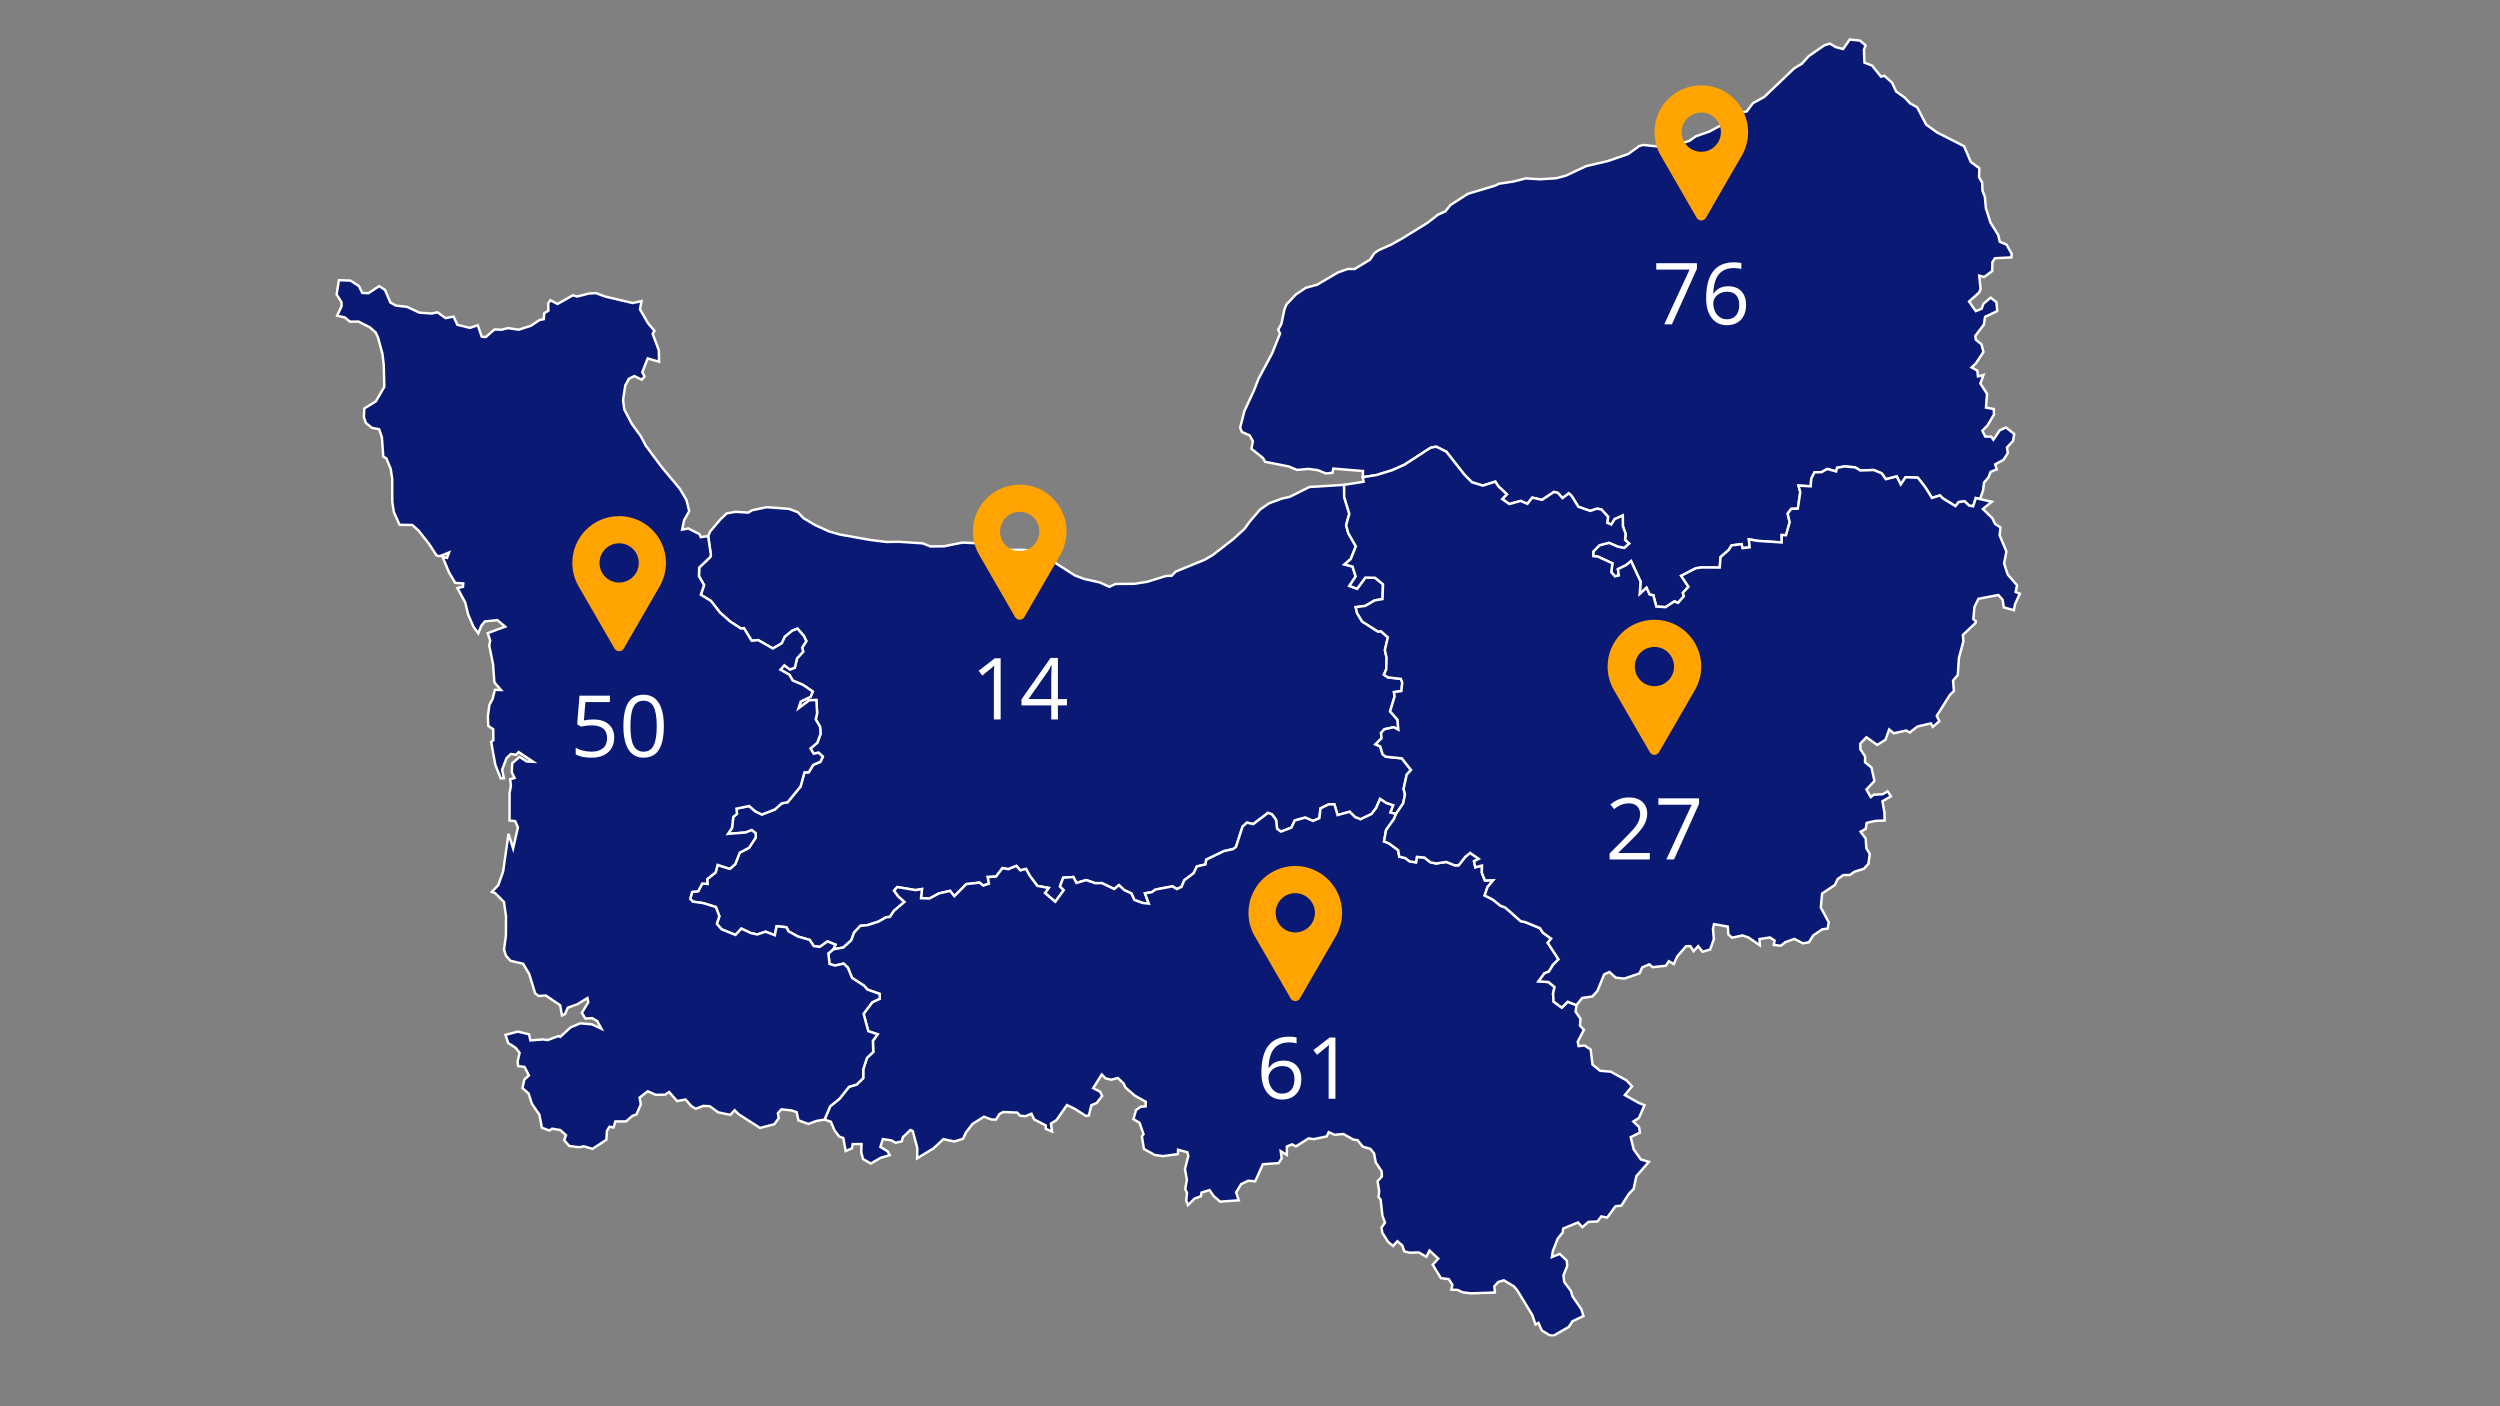 <svg xmlns="http://www.w3.org/2000/svg" xmlns:xlink="http://www.w3.org/1999/xlink" width="1920" viewBox="0 0 1440 810" height="1080" preserveAspectRatio="xMidYMid meet"><rect x="0" y="0" width="1440" height="810" fill="#808080" stroke="none"/><defs><g></g><clipPath id="5814d4a0fd"><path d="M 466 452 L 958 452 L 958 769.766 L 466 769.766 Z M 466 452 " clip-rule="nonzero"></path></clipPath><clipPath id="fe128dfbd2"><path d="M 714 22.02 L 1160 22.02 L 1160 350 L 714 350 Z M 714 22.02 " clip-rule="nonzero"></path></clipPath><clipPath id="ebc4686c38"><path d="M 706 22.02 L 1164.25 22.02 L 1164.25 358 L 706 358 Z M 706 22.02 " clip-rule="nonzero"></path></clipPath><clipPath id="6a29adc8cb"><path d="M 765 249 L 1164.25 249 L 1164.25 589 L 765 589 Z M 765 249 " clip-rule="nonzero"></path></clipPath><clipPath id="971b834b14"><path d="M 193 153 L 515 153 L 515 670 L 193 670 Z M 193 153 " clip-rule="nonzero"></path></clipPath><clipPath id="2a328ac166"><path d="M 329.637 297.289 L 383.637 297.289 L 383.637 375.289 L 329.637 375.289 Z M 329.637 297.289 " clip-rule="nonzero"></path></clipPath><clipPath id="14ceb37650"><path d="M 560.371 279.164 L 614.371 279.164 L 614.371 357 L 560.371 357 Z M 560.371 279.164 " clip-rule="nonzero"></path></clipPath><clipPath id="7d88ba4c30"><path d="M 719.09 498.809 L 773.09 498.809 L 773.09 576.809 L 719.09 576.809 Z M 719.09 498.809 " clip-rule="nonzero"></path></clipPath><clipPath id="822c8dc63c"><path d="M 925.961 356.98 L 979.961 356.98 L 979.961 434.98 L 925.961 434.98 Z M 925.961 356.98 " clip-rule="nonzero"></path></clipPath><clipPath id="23c2e152de"><path d="M 952.953 49.164 L 1006.953 49.164 L 1006.953 127 L 952.953 127 Z M 952.953 49.164 " clip-rule="nonzero"></path></clipPath></defs><path stroke-linecap="butt" transform="matrix(0.945, 0, 0, 0.945, 111.666, 18.043)" fill-opacity="1" fill="#0a1974" fill-rule="nonzero" stroke-linejoin="miter" d="M 313.46 307.661 L 315.139 319.26 L 314.779 320.389 L 308.01 326.841 L 307.861 332.08 L 310.971 337.539 L 308.998 343.432 L 315.16 347.199 L 320.772 354.378 L 326.892 359.758 L 333.471 364.038 L 335.299 363.79 L 339.98 371.478 L 343.909 371.04 L 352.899 376.18 L 358.35 373.02 L 360.248 369.038 L 364.689 365.341 L 367.919 364.071 L 371.839 368.608 L 373.312 371.652 L 370.768 375.63 L 371.389 378.099 L 367.642 382.189 L 366.29 387.879 L 363.329 389 L 359.888 386.411 L 357.531 389.099 L 363.039 392.229 L 364.942 395.67 L 371.302 398.37 L 377.211 402.419 L 375.888 405.599 L 369.879 408.519 L 368.539 412.642 L 375.168 407.72 L 379.44 407.58 L 379.879 415.569 L 379.031 419.411 L 381.649 423.791 L 382 428.129 L 380.011 433.6 L 375.83 437.152 L 377.782 440.32 L 380.751 439.699 L 383.361 442.098 L 381.901 445.2 L 377.488 447.131 L 374.8 451.589 L 372.15 451.721 L 369.809 460.24 L 361.861 469.929 L 358.3 470.549 L 354.181 474.28 L 346.221 477.369 L 342.449 475.59 L 338.421 472.179 L 330.721 473.792 L 331.048 476.972 L 328.798 478.828 L 328 485.598 L 325.531 489.179 L 336.35 488.332 L 340.001 486.851 L 342.42 488.77 L 342.429 491.491 L 338.388 497.64 L 332.731 500.61 L 330.002 507.59 L 326.71 510.489 L 319.229 508.078 L 318.038 512.652 L 312.89 516.721 L 313.038 519.67 L 309.9 519.409 L 307.418 524.099 L 303.68 524.562 L 302.551 528.821 L 304.168 530.479 L 310.479 531.389 L 318.199 533.78 L 320.279 539.412 L 318.729 543.998 L 321.71 547.381 L 330.122 550.772 L 333.719 546.93 L 339.641 549.688 L 343.388 550.499 L 348.528 548.791 L 354.119 550.991 L 355.199 545.491 L 361.108 546.078 L 362.51 548.609 L 368.3 551.81 L 375.33 553.77 L 377.811 557.558 L 381.52 558.079 L 386.169 554.709 L 391.09 556.702 L 389.708 559.539 L 395.808 558.472 L 400.68 554.088 L 402.441 549.312 L 406.209 545.251 L 410.679 544.8 L 417.32 542.658 L 421.89 540.012 L 424.251 539.759 L 426.712 536.099 L 433.138 530.641 L 429.239 527.15 L 426.811 523.731 L 428.792 521.588 L 439.962 523.478 L 443.799 522.8 L 443.2 528.399 L 448.39 528.569 L 454.142 525.48 L 460.891 523.908 L 463.529 527.171 L 470.799 519.802 L 478.921 518.888 L 481.129 520.699 L 484.611 519.521 L 483.921 515.468 L 488.908 515.212 L 492.899 510.038 L 496.41 510.7 L 501.36 508.719 L 503.721 511.461 L 507.191 510.551 L 509.61 514.889 L 514.122 520.902 L 520.999 522.109 L 518.762 525.24 L 525.051 530.57 L 530.208 523.47 L 527.93 521.171 L 529.89 515.898 L 536.081 515.48 L 537.941 519.099 L 543.888 517.321 L 549.38 519.211 L 553.449 519.19 L 560.988 522.792 L 563.858 520.41 L 567.021 523.408 L 571.43 525.48 L 573.241 529.429 L 578.261 531.298 L 582.041 531.699 L 579.742 525.401 L 583.898 524.719 L 586.119 523.131 L 596.511 521.15 L 599.149 522.858 L 602.011 521.468 L 603.69 517.441 L 609.372 513.14 L 611.39 509 L 616.63 507.801 L 617.08 504.869 L 627.82 499.708 L 633.531 498.41 L 635.21 497.099 L 639.188 484.759 L 641.872 482.319 L 645.739 483.229 L 654.692 476.38 L 657.148 477.319 L 659.58 480.549 L 660.258 486.082 L 662.59 487.811 L 668.959 485.391 L 671.031 481.029 L 677.399 479.242 L 682.151 481.33 L 686.038 479.61 L 686.72 473.651 L 691.749 471.17 L 695.19 471.17 L 697.108 477.728 L 704.449 475.69 L 707.761 478.94 L 711.098 480.28 L 717.761 477.1 L 720.581 473.49 L 723.008 467.911 L 726.92 470.45 L 730.911 471.761 L 729.261 476.161 L 732.718 477.05 L 737.102 470.591 L 738.218 465.169 L 737.379 461.708 L 739.269 453.048 L 741.878 450.228 L 736.299 443.14 L 726.54 442.131 L 724.572 440.671 L 723.112 435.841 L 720.221 434.609 L 723.959 430.879 L 723.579 427.719 L 725.63 425.412 L 731.349 424.171 L 734.149 425.652 L 733.661 419.639 L 729.141 414.498 L 731.87 405.458 L 731.482 402.779 L 736.018 402.101 L 736.552 396.96 L 735.7 394.698 L 727.76 393.772 L 725.361 392.13 L 726.78 388.9 L 727.011 381.878 L 725.969 377.11 L 727.768 369.361 L 723.591 365.701 L 721.71 365.821 L 712.099 359.709 L 708.981 354.531 L 708.171 350.971 L 713.989 350.23 L 719.762 346.868 L 724.509 346.07 L 724.82 337.051 L 719.969 333.081 L 714.051 332.94 L 709.051 339.751 L 704.321 338.031 L 708.158 332.25 L 706.239 326.241 L 701.351 324.938 L 705.16 321.638 L 708.27 313.922 L 703.63 305.82 L 702.331 301.04 L 704.271 294.088 L 701.149 283.828 L 701.099 276.43 L 679.959 277.729 L 667.871 283.791 L 663.388 284.73 L 655.279 287.728 L 649.982 291.392 L 643.588 298.79 L 640.429 303.199 L 633.411 309.629 L 620.881 319.318 L 616.121 322.081 L 598.508 329.289 L 595.932 331.861 L 592.529 331.989 L 580.962 335.541 L 573.361 336.749 L 561.761 336.84 L 558.031 338.61 L 552.2 335.922 L 542.59 333.78 L 536.999 331.642 L 520.999 321.382 L 511.268 317.131 L 506.281 316.051 L 496.129 316.08 L 478.801 312.09 L 468.421 311.631 L 457.219 313.88 L 449.01 313.98 L 444.13 312.069 L 429.499 311.139 L 422.18 311.25 L 412.18 310.001 L 393.55 306.681 L 386.909 304.72 L 378.638 300.941 L 371.521 296.689 L 368.242 293.179 L 362.771 291.069 L 349.091 290.06 L 340.229 291.93 L 337.921 293.36 L 330.291 292.868 L 324.791 293.82 L 320.97 297.438 L 314.721 304.791 Z M 313.46 307.661 " stroke="#fefffe" stroke-width="1.5" stroke-opacity="1" stroke-miterlimit="4"></path><path fill="#0a1974" d="M 479.781 546.578 L 476.957 548.961 L 477.637 554.996 L 480.773 555.93 L 485.734 554.824 L 488.141 557.047 L 490.625 563.055 L 497.504 567.512 L 499.477 569.75 L 506.551 572.262 L 506.543 575.039 L 502.301 577.016 L 497.25 583.684 L 499.941 593.688 L 505.297 595.5 L 502.605 599.27 L 502.832 605.645 L 499.215 609.082 L 497.051 615.656 L 497.031 620.738 L 493.242 624.461 L 488.879 625.734 L 483.391 632.621 L 478.035 636.957 L 474.758 644.629 L 478.441 645.863 L 480.594 650.977 L 483.305 654.441 L 485.594 655.227 L 486.941 662.707 L 490.57 661.207 L 490.984 658.738 L 496.078 658.684 L 495.898 663.426 L 496.938 667.309 L 501.406 669.934 L 507.082 666.617 L 512.297 665.098 L 511.098 662.906 L 506.941 660.355 L 508.355 655.84 L 513.305 656.605 L 515.668 657.984 L 519.305 657.117 L 519.863 654.762 L 524.227 650.605 L 525.578 651.258 L 528.184 660.969 L 528.09 666.922 L 537.508 661.195 L 543.25 655.867 L 549.41 657.23 L 554.52 655.68 L 556.227 651.949 L 560.027 647.082 L 566.582 642.938 L 570.859 644.57 L 573.523 644.59 L 575.488 641.406 L 577.641 640.246 L 585.785 640.586 L 587.277 642.359 L 590.441 642.664 L 593.945 641.238 L 595.418 644.484 L 602.098 647.953 L 602.203 649.973 L 605.754 651.477 L 605.148 646.887 L 608.359 644.863 L 614.348 636.258 L 618.844 638.43 L 625.203 642.473 L 626.93 642.293 L 628.414 636.316 L 631.473 635.059 L 634.621 630.996 L 633.438 628.57 L 629.445 626.512 L 634.402 618.66 L 636.539 620.871 L 639.977 621.656 L 643.621 620.637 L 646.977 623.809 L 648.016 626.125 L 653.332 630.77 L 659.738 634.371 L 659.633 637.004 L 656.875 637.203 L 654.117 639.121 L 652.633 644.363 L 656.129 646.441 L 658.441 653.082 L 657.469 654.273 L 658.668 661.547 L 664.922 664.984 L 669.609 665.656 L 678.242 664.484 L 678.316 661.988 L 683.691 663.426 L 684.211 665.617 L 682.285 673.059 L 683.406 679.211 L 682.453 684.582 L 683.484 686.898 L 683.012 691.168 L 684.004 693.812 L 687.867 690.055 L 691.41 688.805 L 691.844 686.633 L 696.445 685.207 L 698.805 688.625 L 702.527 691.867 L 713.258 691.082 L 711.754 686.512 L 714.637 681.777 L 718.707 679.824 L 722.73 680.137 L 727.152 670.32 L 736.211 669.668 L 737.969 667.023 L 737.449 662.82 L 740.953 664.938 L 740.973 660.102 L 743.945 658.863 L 746.156 660.055 L 753.508 655.414 L 756.387 655.887 L 763.934 654.281 L 765.039 651.844 L 768.41 653.367 L 773.559 652.93 L 779.266 656.141 L 781.684 656.48 L 784.648 660.168 L 789.051 661.488 L 791.168 664.059 L 792.141 669.262 L 795.484 674.27 L 795.699 677.328 L 793.168 680.098 L 794.113 685.82 L 793.727 689.23 L 794.965 690.688 L 795.965 699.926 L 797.449 703.957 L 795.438 706.801 L 795.984 709.898 L 799.289 715.066 L 802.086 717.371 L 804.609 714.648 L 807.422 717.059 L 808.574 720.469 L 811.543 721.254 L 816.918 721.102 L 821.281 723.594 L 823.113 720.016 L 828.137 724.672 L 824.918 728.168 L 829.66 735.914 L 834.156 736.453 L 836.27 739.75 L 835.621 742.523 L 839.273 742.695 L 842.082 744.035 L 846.785 744.652 L 860.734 744.188 L 860.414 740.617 L 862.684 738.105 L 865.902 737.141 L 871.664 740.625 L 873.668 743.008 L 882.293 757.168 L 884.113 762.578 L 885.797 761.652 L 887.789 766.094 L 892.391 768.84 L 894.57 768.992 L 903.242 764.004 L 905.473 760.691 L 911.734 757.703 L 910.543 753.824 L 905.426 746.387 L 904.48 743.215 L 900.645 738.074 L 900.203 734.262 L 902.363 728.895 L 902.148 725.77 L 898.059 721.941 L 893.57 723.758 L 894.082 720.375 L 896.914 713.141 L 899.766 709.652 L 900.086 707.34 L 908.609 703.844 L 911.055 706.555 L 914.605 703.523 L 919.828 703.27 L 921.984 700.367 L 925.402 701.02 L 930.172 694.492 L 933.555 694.152 L 937.75 687.559 L 940.609 684.547 L 942.168 677.215 L 949.406 668.941 L 944.785 667.57 L 940.621 661.676 L 938.93 654.734 L 944.246 652.109 L 943.746 648.879 L 940.43 645.703 L 943.652 643.703 L 946.891 636.324 L 943.5 634.965 L 935.539 630.488 L 939.715 625.473 L 936.512 622.023 L 927.434 617.027 L 921.34 616.516 L 916.938 612.945 L 915.891 604.293 L 912.395 601.949 L 908.93 602.301 L 908.438 599.777 L 911.973 592.957 L 909.715 590.504 L 910.035 586.594 L 907.199 582.504 L 907.684 578.723 L 902.656 576.75 L 899.258 580.148 L 894.57 576.723 L 894.211 572.148 L 895.082 568.297 L 891.625 565.434 L 885.91 565 L 889.227 560.418 L 891.832 559.367 L 894.23 555.441 L 897.375 552.34 L 891.172 542.828 L 893.105 540.41 L 888.395 537.031 L 886.664 534.367 L 878.324 530.938 L 875.547 530.324 L 866.727 522.52 L 864.004 521.512 L 859.461 517.891 L 854.824 515.559 L 856.523 510.676 L 859.754 506.812 L 855.004 506.953 L 853.199 502.418 L 853.301 498.348 L 849.484 499.34 L 848.703 495.883 L 851.434 494.477 L 846.492 491.066 L 843.648 493.344 L 839.891 498.188 L 837.5 498.199 L 832.777 496.25 L 826.871 497.16 L 823.633 496.461 L 820.148 493.738 L 815.82 493.352 L 815.301 496.523 L 811.617 495.93 L 809.086 494.012 L 805.668 493.219 L 805.051 489.488 L 799.648 485.512 L 796.91 484.473 L 798.09 477.906 L 802.664 471.484 L 803.785 468.66 L 800.52 467.82 L 802.078 463.664 L 798.309 462.426 L 794.613 460.027 L 792.32 465.297 L 789.656 468.707 L 783.363 471.711 L 780.211 470.445 L 777.082 467.375 L 770.148 469.301 L 768.336 463.105 L 765.086 463.105 L 760.336 465.449 L 759.691 471.078 L 756.02 472.703 L 751.531 470.73 L 745.516 472.418 L 743.559 476.539 L 737.543 478.824 L 735.34 477.191 L 734.699 471.965 L 732.402 468.914 L 730.082 468.027 L 721.625 474.496 L 717.973 473.637 L 715.438 475.941 L 711.68 487.598 L 710.094 488.836 L 704.699 490.062 L 694.555 494.938 L 694.129 497.707 L 689.18 498.84 L 687.273 502.75 L 681.906 506.812 L 680.32 510.617 L 677.617 511.93 L 675.125 510.316 L 665.309 512.188 L 663.211 513.688 L 659.285 514.332 L 661.457 520.281 L 657.887 519.902 L 653.145 518.137 L 651.434 514.406 L 647.27 512.449 L 644.281 509.617 L 641.57 511.867 L 634.449 508.465 L 630.605 508.484 L 625.418 506.699 L 619.801 508.379 L 618.043 504.961 L 612.195 505.355 L 610.344 510.336 L 612.496 512.508 L 607.625 519.215 L 601.684 514.18 L 603.797 511.223 L 597.301 510.082 L 593.039 504.402 L 590.754 500.305 L 587.477 501.164 L 585.246 498.574 L 580.57 500.445 L 577.254 499.82 L 573.484 504.707 L 568.773 504.949 L 569.426 508.777 L 566.137 509.891 L 564.051 508.18 L 556.379 509.043 L 549.512 516.004 L 547.02 512.922 L 540.645 514.406 L 535.211 517.324 L 530.309 517.164 L 530.875 511.875 L 527.25 512.516 L 516.699 510.73 L 514.828 512.754 L 517.121 515.984 L 520.805 519.281 L 514.734 524.438 L 512.41 527.895 L 510.18 528.133 L 505.863 530.633 L 499.59 532.656 L 495.367 533.082 L 491.809 536.918 L 490.145 541.43 L 485.543 545.57 Z M 479.781 546.578 " fill-opacity="1" fill-rule="nonzero"></path><g clip-path="url(#5814d4a0fd)"><path stroke-linecap="butt" transform="matrix(0.945, 0, 0, 0.945, 111.666, 18.043)" fill="none" stroke-linejoin="miter" d="M 389.708 559.539 L 386.719 562.061 L 387.438 568.451 L 390.759 569.439 L 396.011 568.269 L 398.558 570.622 L 401.188 576.982 L 408.471 581.7 L 410.559 584.07 L 418.048 586.729 L 418.04 589.669 L 413.549 591.762 L 408.202 598.821 L 411.051 609.412 L 416.721 611.33 L 413.872 615.321 L 414.111 622.07 L 410.282 625.709 L 407.991 632.669 L 407.97 638.049 L 403.959 641.99 L 399.34 643.338 L 393.53 650.629 L 387.86 655.219 L 384.39 663.341 L 388.29 664.648 L 390.569 670.061 L 393.439 673.729 L 395.862 674.561 L 397.289 682.48 L 401.13 680.892 L 401.569 678.278 L 406.961 678.22 L 406.771 683.241 L 407.871 687.351 L 412.602 690.13 L 418.611 686.619 L 424.131 685.011 L 422.862 682.691 L 418.462 679.99 L 419.959 675.21 L 425.198 676.02 L 427.7 677.48 L 431.55 676.562 L 432.142 674.068 L 436.761 669.668 L 438.192 670.359 L 440.95 680.64 L 440.851 686.942 L 450.821 680.879 L 456.9 675.239 L 463.422 676.682 L 468.831 675.04 L 470.638 671.091 L 474.662 665.938 L 481.601 661.551 L 486.129 663.279 L 488.95 663.3 L 491.03 659.93 L 493.308 658.701 L 501.93 659.061 L 503.51 660.939 L 506.86 661.261 L 510.569 659.752 L 512.128 663.188 L 519.2 666.86 L 519.312 668.998 L 523.071 670.591 L 522.43 665.731 L 525.829 663.589 L 532.168 654.479 L 536.928 656.778 L 543.661 661.058 L 545.489 660.868 L 547.06 654.541 L 550.298 653.21 L 553.631 648.909 L 552.378 646.341 L 548.152 644.161 L 553.4 635.849 L 555.662 638.19 L 559.301 639.021 L 563.159 637.942 L 566.711 641.3 L 567.811 643.752 L 573.44 648.669 L 580.222 652.482 L 580.11 655.269 L 577.19 655.48 L 574.271 657.51 L 572.699 663.06 L 576.401 665.26 L 578.849 672.29 L 577.819 673.551 L 579.089 681.252 L 585.709 684.891 L 590.672 685.602 L 599.811 684.361 L 599.89 681.719 L 605.58 683.241 L 606.13 685.561 L 604.091 693.439 L 605.278 699.952 L 604.269 705.638 L 605.361 708.09 L 604.86 712.61 L 605.911 715.41 L 610.001 711.432 L 613.751 710.108 L 614.21 707.809 L 619.082 706.3 L 621.58 709.918 L 625.521 713.35 L 636.881 712.519 L 635.288 707.681 L 638.34 702.669 L 642.649 700.601 L 646.909 700.932 L 651.59 690.54 L 661.18 689.849 L 663.041 687.049 L 662.491 682.6 L 666.201 684.841 L 666.221 679.721 L 669.368 678.411 L 671.709 679.672 L 679.492 674.759 L 682.539 675.259 L 690.529 673.56 L 691.699 670.979 L 695.268 672.592 L 700.719 672.129 L 706.76 675.528 L 709.32 675.888 L 712.459 679.792 L 717.12 681.19 L 719.361 683.911 L 720.391 689.419 L 723.931 694.721 L 724.158 697.959 L 721.478 700.891 L 722.479 706.949 L 722.07 710.559 L 723.381 712.102 L 724.439 721.882 L 726.011 726.149 L 723.881 729.16 L 724.46 732.439 L 727.958 737.911 L 730.919 740.35 L 733.591 737.468 L 736.568 740.02 L 737.788 743.63 L 740.931 744.461 L 746.621 744.3 L 751.241 746.938 L 753.18 743.15 L 758.498 748.079 L 755.091 751.781 L 760.111 759.981 L 764.871 760.552 L 767.108 764.042 L 766.422 766.978 L 770.288 767.16 L 773.262 768.579 L 778.241 769.232 L 793.008 768.74 L 792.669 764.96 L 795.072 762.301 L 798.479 761.28 L 804.579 764.968 L 806.7 767.491 L 815.831 782.482 L 817.758 788.209 L 819.541 787.229 L 821.65 791.931 L 826.521 794.838 L 828.829 795 L 838.009 789.719 L 840.371 786.212 L 847 783.048 L 845.738 778.942 L 840.321 771.068 L 839.32 767.71 L 835.259 762.268 L 834.792 758.232 L 837.079 752.55 L 836.851 749.241 L 832.522 745.189 L 827.77 747.112 L 828.312 743.531 L 831.31 735.872 L 834.329 732.179 L 834.668 729.731 L 843.691 726.03 L 846.28 728.9 L 850.039 725.69 L 855.568 725.422 L 857.851 722.349 L 861.469 723.04 L 866.519 716.129 L 870.1 715.77 L 874.541 708.789 L 877.568 705.601 L 879.218 697.839 L 886.881 689.08 L 881.989 687.628 L 877.581 681.388 L 875.79 674.039 L 881.418 671.26 L 880.889 667.841 L 877.378 664.478 L 880.79 662.361 L 884.218 654.549 L 880.629 653.11 L 872.201 648.371 L 876.621 643.061 L 873.23 639.41 L 863.62 634.121 L 857.169 633.579 L 852.508 629.799 L 851.4 620.639 L 847.699 618.158 L 844.03 618.53 L 843.509 615.859 L 847.252 608.638 L 844.862 606.041 L 845.201 601.902 L 842.198 597.572 L 842.711 593.569 L 837.389 591.481 L 833.791 595.078 L 828.829 591.452 L 828.448 586.609 L 829.37 582.532 L 825.711 579.5 L 819.661 579.041 L 823.172 574.191 L 825.93 573.078 L 828.469 568.922 L 831.798 565.639 L 825.231 555.569 L 827.278 553.009 L 822.291 549.432 L 820.459 546.612 L 811.63 542.981 L 808.689 542.332 L 799.352 534.069 L 796.469 533.002 L 791.66 529.169 L 786.751 526.7 L 788.55 521.531 L 791.97 517.441 L 786.941 517.589 L 785.031 512.788 L 785.138 508.479 L 781.098 509.53 L 780.271 505.87 L 783.162 504.381 L 777.93 500.771 L 774.92 503.182 L 770.942 508.31 L 768.411 508.322 L 763.411 506.259 L 757.158 507.222 L 753.73 506.482 L 750.041 503.599 L 745.459 503.19 L 744.909 506.548 L 741.01 505.919 L 738.33 503.889 L 734.711 503.049 L 734.058 499.1 L 728.339 494.89 L 725.44 493.79 L 726.689 486.839 L 731.531 480.04 L 732.718 477.05 L 729.261 476.161 L 730.911 471.761 L 726.92 470.45 L 723.008 467.911 L 720.581 473.49 L 717.761 477.1 L 711.098 480.28 L 707.761 478.94 L 704.449 475.69 L 697.108 477.728 L 695.19 471.17 L 691.749 471.17 L 686.72 473.651 L 686.038 479.61 L 682.151 481.33 L 677.399 479.242 L 671.031 481.029 L 668.959 485.391 L 662.59 487.811 L 660.258 486.082 L 659.58 480.549 L 657.148 477.319 L 654.692 476.38 L 645.739 483.229 L 641.872 482.319 L 639.188 484.759 L 635.21 497.099 L 633.531 498.41 L 627.82 499.708 L 617.08 504.869 L 616.63 507.801 L 611.39 509 L 609.372 513.14 L 603.69 517.441 L 602.011 521.468 L 599.149 522.858 L 596.511 521.15 L 586.119 523.131 L 583.898 524.719 L 579.742 525.401 L 582.041 531.699 L 578.261 531.298 L 573.241 529.429 L 571.43 525.48 L 567.021 523.408 L 563.858 520.41 L 560.988 522.792 L 553.449 519.19 L 549.38 519.211 L 543.888 517.321 L 537.941 519.099 L 536.081 515.48 L 529.89 515.898 L 527.93 521.171 L 530.208 523.47 L 525.051 530.57 L 518.762 525.24 L 520.999 522.109 L 514.122 520.902 L 509.61 514.889 L 507.191 510.551 L 503.721 511.461 L 501.36 508.719 L 496.41 510.7 L 492.899 510.038 L 488.908 515.212 L 483.921 515.468 L 484.611 519.521 L 481.129 520.699 L 478.921 518.888 L 470.799 519.802 L 463.529 527.171 L 460.891 523.908 L 454.142 525.48 L 448.39 528.569 L 443.2 528.399 L 443.799 522.8 L 439.962 523.478 L 428.792 521.588 L 426.811 523.731 L 429.239 527.15 L 433.138 530.641 L 426.712 536.099 L 424.251 539.759 L 421.89 540.012 L 417.32 542.658 L 410.679 544.8 L 406.209 545.251 L 402.441 549.312 L 400.68 554.088 L 395.808 558.472 Z M 389.708 559.539 " stroke="#fefffe" stroke-width="1.5" stroke-opacity="1" stroke-miterlimit="4"></path></g><g clip-path="url(#fe128dfbd2)"><path fill="#0a1974" d="M 1053.668 25.117 L 1050.438 26.082 L 1041.445 32.316 L 1037.469 36.688 L 1033.012 39.383 L 1015.828 55.809 L 1009.32 59.379 L 1005.77 64.121 L 1003.246 64.789 L 997.645 68.539 L 984.215 75.746 L 976.449 78.477 L 972.566 81.16 L 960.723 84.977 L 946.023 83.465 L 943.824 84.09 L 937.398 88.734 L 925.648 92.75 L 913.332 95.641 L 901.516 101.168 L 896.027 102.633 L 886.684 103.227 L 878.512 102.715 L 871.418 104.531 L 863.031 105.797 L 861.094 106.816 L 845.168 111.605 L 835.223 118 L 832.199 121.691 L 827.941 123.621 L 822.066 128.211 L 807.84 137.016 L 801.238 140.746 L 793.832 144.051 L 791.301 145.797 L 788.824 149.52 L 779.945 154.906 L 776.035 154.867 L 770.312 156.898 L 758.445 163.906 L 751.805 165.73 L 746.102 169.594 L 740.781 175.223 L 739.582 178.066 L 737.797 186.531 L 735.977 189.844 L 737.043 192.027 L 732.488 203.43 L 724.688 218.004 L 722.09 224.633 L 716.469 236.801 L 714.059 246.258 L 715.082 248.723 L 719.566 250.695 L 721.398 254.039 L 720.539 258.375 L 727.246 263.723 L 728.438 265.902 L 742.047 268.566 L 746.848 270.57 L 753.363 269.977 L 758.684 270.684 L 763.473 272.609 L 767.25 272.215 L 767.695 269.797 L 784.793 271.203 L 784.707 274.754 L 792.414 273.547 L 801.594 270.738 L 808.625 267.594 L 823.754 257.781 L 826.977 257.184 L 832.766 260.066 L 843.102 273.234 L 847.484 277.652 L 853.785 279.617 L 860.98 277.324 L 862.738 280.023 L 867.613 284.586 L 864.949 287.363 L 869.039 290.219 L 875.539 288.434 L 879.457 290.086 L 882.254 286.516 L 887.902 287.809 L 894.77 283.238 L 897.047 283.832 L 899.672 286.816 L 903.301 284.039 L 904.941 285.57 L 908.73 291.738 L 915.559 294.184 L 919.574 292.863 L 922.031 293.336 L 925.902 297.559 L 925.43 301.031 L 927.766 302.035 L 929.684 298.898 L 934.375 296.793 L 934.422 302.98 L 935.98 307.344 L 935.691 310.902 L 937.977 312.945 L 935.227 315.398 L 931.617 314.711 L 926.488 312.48 L 920.965 313.906 L 917.375 317.562 L 917.41 320.188 L 920.094 320.5 L 928.359 324.344 L 927.754 329.473 L 929.891 331.844 L 932.07 331.324 L 931.582 327.672 L 936.34 325.367 L 939.129 323.07 L 944.617 334.914 L 944.105 341.992 L 947.988 338.402 L 949.773 342.293 L 951.965 342.766 L 953.664 349.227 L 958.984 349.594 L 964.074 346.25 L 966.18 347.121 L 969.516 343.32 L 968.977 341.34 L 972.188 337.844 L 967.984 331.523 L 976.391 327.207 L 979.555 326.734 L 990.164 326.781 L 990.676 320.738 L 995.367 316.617 L 996.957 314.031 L 1002.754 313.305 L 1003.312 315.598 L 1007.414 315.137 L 1006.977 310.543 L 1012.031 311.414 L 1025.871 312.332 L 1025.879 308.051 L 1028.355 308.164 L 1030.461 300.664 L 1029.316 295.707 L 1031.309 293.004 L 1035.156 292.863 L 1036.555 283.352 L 1035.562 279.602 L 1042.562 280.016 L 1042.902 275.605 L 1044.762 271.922 L 1048.824 271.863 L 1052.109 270.012 L 1057.23 271.457 L 1057.758 269.34 L 1062.047 268.566 L 1068.148 269.105 L 1071.125 270.891 L 1078.859 270.617 L 1083.406 272.516 L 1085.832 275.906 L 1092.074 274.328 L 1094.418 278.938 L 1097.168 274.766 L 1104.25 275.066 L 1108.406 280.355 L 1112.395 286.703 L 1116.965 285.258 L 1118.676 286.977 L 1125.922 291.418 L 1127.754 289.082 L 1131.184 288.641 L 1133.703 291.078 L 1136.094 291.52 L 1137.613 286.762 L 1140.043 287.355 L 1141.809 282.359 L 1142.336 277.879 L 1144.84 274.992 L 1146.152 271.648 L 1149.688 270.23 L 1148.77 267.359 L 1153.586 264.73 L 1156.035 260.914 L 1155.59 257.582 L 1159.047 253.887 L 1159.758 249.883 L 1155.016 246.152 L 1151.426 247.703 L 1147.742 253.152 L 1146.457 251.402 L 1143.02 251.348 L 1141.41 247.992 L 1144.434 244.848 L 1148.109 238.633 L 1147.969 235.496 L 1143.473 234.695 L 1144.094 226.77 L 1140.258 220.836 L 1142.027 215.898 L 1138.871 216.727 L 1138.484 213.375 L 1135.195 211.543 L 1137.625 209.273 L 1142.027 202.652 L 1140.902 198.234 L 1137.633 195.59 L 1137.332 193.406 L 1142.273 186.887 L 1142.953 182.438 L 1149.934 179.125 L 1149.527 173.984 L 1146.145 171.379 L 1141.98 174.93 L 1141.016 177.754 L 1137.605 179.133 L 1133.75 173.598 L 1139.543 168.43 L 1140.363 166.391 L 1139.59 158.738 L 1142.449 159.484 L 1147.023 156.086 L 1147.203 150.871 L 1148.629 148.707 L 1158.113 148.199 L 1158.273 146.09 L 1155.258 140.773 L 1151.414 139.207 L 1150.52 135.266 L 1146.105 128.23 L 1143.434 119.945 L 1142.82 113.199 L 1141.488 109.855 L 1141.281 105.191 L 1139.477 101.98 L 1139.664 96.879 L 1134.707 93.203 L 1130.871 84.164 L 1115.305 76.258 L 1109.051 71.742 L 1103.855 61.758 L 1099.812 59.559 L 1096.789 56.262 L 1091.734 52.672 L 1089.414 47.609 L 1085.02 43.668 L 1083.027 44.141 L 1077.906 37.758 L 1073.504 36.055 L 1073.203 28.621 L 1074.195 26.129 L 1070.918 23.379 L 1065.012 22.766 L 1061.199 28.246 L 1056.957 27.109 Z M 1053.668 25.117 " fill-opacity="1" fill-rule="nonzero"></path></g><g clip-path="url(#ebc4686c38)"><path stroke-linecap="butt" transform="matrix(0.945, 0, 0, 0.945, 111.666, 18.043)" fill="none" stroke-linejoin="miter" d="M 997.259 7.489 L 993.839 8.511 L 984.319 15.111 L 980.11 19.738 L 975.391 22.592 L 957.199 39.981 L 950.31 43.761 L 946.551 48.781 L 943.879 49.488 L 937.949 53.458 L 923.732 61.088 L 915.511 63.979 L 911.4 66.82 L 898.862 70.86 L 883.3 69.26 L 880.972 69.921 L 874.169 74.838 L 861.73 79.09 L 848.691 82.15 L 836.181 88.001 L 830.371 89.552 L 820.479 90.181 L 811.828 89.639 L 804.318 91.562 L 795.44 92.902 L 793.388 93.981 L 776.529 99.051 L 766 105.821 L 762.799 109.729 L 758.291 111.771 L 752.072 116.631 L 737.011 125.952 L 730.022 129.901 L 722.181 133.4 L 719.502 135.248 L 716.88 139.189 L 707.48 144.892 L 703.34 144.85 L 697.282 147.001 L 684.719 154.42 L 677.689 156.351 L 671.651 160.441 L 666.019 166.4 L 664.749 169.411 L 662.859 178.372 L 660.932 181.879 L 662.061 184.19 L 657.239 196.262 L 648.981 211.691 L 646.231 218.708 L 640.28 231.59 L 637.728 241.602 L 638.812 244.211 L 643.559 246.3 L 645.499 249.84 L 644.589 254.43 L 651.689 260.091 L 652.951 262.399 L 667.358 265.219 L 672.441 267.341 L 679.339 266.712 L 684.971 267.461 L 690.041 269.499 L 694.04 269.082 L 694.511 266.522 L 712.612 268.011 L 712.521 271.77 L 720.68 270.492 L 730.398 267.518 L 737.842 264.189 L 753.858 253.801 L 757.27 253.169 L 763.399 256.221 L 774.341 270.161 L 778.981 274.838 L 785.651 276.918 L 793.269 274.491 L 795.129 277.348 L 800.29 282.178 L 797.47 285.119 L 801.8 288.142 L 808.681 286.252 L 812.829 288.001 L 815.79 284.221 L 821.77 285.59 L 829.04 280.752 L 831.451 281.38 L 834.23 284.54 L 838.071 281.599 L 839.808 283.221 L 843.82 289.75 L 851.048 292.339 L 855.299 290.941 L 857.901 291.442 L 861.999 295.912 L 861.498 299.588 L 863.971 300.651 L 866.002 297.33 L 870.968 295.101 L 871.018 301.652 L 872.668 306.271 L 872.362 310.039 L 874.781 312.201 L 871.87 314.798 L 868.049 314.071 L 862.619 311.709 L 856.772 313.219 L 852.971 317.089 L 853.008 319.868 L 855.849 320.199 L 864.6 324.268 L 863.959 329.698 L 866.221 332.208 L 868.528 331.658 L 868.012 327.792 L 873.048 325.352 L 876.001 322.92 L 881.811 335.459 L 881.27 342.952 L 885.38 339.152 L 887.27 343.27 L 889.59 343.771 L 891.389 350.611 L 897.021 351 L 902.41 347.46 L 904.639 348.382 L 908.17 344.358 L 907.6 342.261 L 910.999 338.56 L 906.549 331.869 L 915.449 327.3 L 918.798 326.799 L 930.03 326.849 L 930.572 320.451 L 935.538 316.089 L 937.221 313.351 L 943.358 312.582 L 943.95 315.009 L 948.292 314.521 L 947.829 309.658 L 953.18 310.58 L 967.832 311.552 L 967.84 307.02 L 970.462 307.14 L 972.691 299.2 L 971.479 293.952 L 973.588 291.09 L 977.661 290.941 L 979.142 280.872 L 978.091 276.902 L 985.502 277.34 L 985.862 272.671 L 987.83 268.771 L 992.131 268.709 L 995.609 266.749 L 1001.03 268.279 L 1001.589 266.038 L 1006.129 265.219 L 1012.589 265.79 L 1015.74 267.68 L 1023.928 267.39 L 1028.742 269.4 L 1031.31 272.99 L 1037.918 271.319 L 1040.399 276.199 L 1043.311 271.782 L 1050.808 272.1 L 1055.208 277.7 L 1059.43 284.42 L 1064.269 282.89 L 1066.08 284.709 L 1073.751 289.411 L 1075.691 286.938 L 1079.322 286.471 L 1081.989 289.051 L 1084.52 289.519 L 1086.128 284.482 L 1088.701 285.11 L 1090.57 279.821 L 1091.128 275.078 L 1093.779 272.022 L 1095.168 268.482 L 1098.911 266.981 L 1097.939 263.941 L 1103.038 261.158 L 1105.631 257.118 L 1105.16 253.59 L 1108.819 249.678 L 1109.572 245.44 L 1104.552 241.49 L 1100.751 243.132 L 1096.852 248.901 L 1095.491 247.048 L 1091.852 246.99 L 1090.148 243.438 L 1093.349 240.109 L 1097.24 233.53 L 1097.091 230.209 L 1092.332 229.361 L 1092.989 220.971 L 1088.928 214.689 L 1090.801 209.462 L 1087.46 210.338 L 1087.051 206.79 L 1083.569 204.851 L 1086.141 202.448 L 1090.801 195.439 L 1089.61 190.762 L 1086.149 187.962 L 1085.831 185.65 L 1091.062 178.748 L 1091.782 174.038 L 1099.171 170.531 L 1098.741 165.089 L 1095.16 162.331 L 1090.752 166.09 L 1089.73 169.08 L 1086.12 170.539 L 1082.039 164.68 L 1088.171 159.209 L 1089.04 157.05 L 1088.221 148.949 L 1091.248 149.738 L 1096.091 146.141 L 1096.281 140.62 L 1097.79 138.329 L 1107.831 137.791 L 1108.001 135.558 L 1104.808 129.93 L 1100.739 128.272 L 1099.792 124.099 L 1095.119 116.651 L 1092.29 107.88 L 1091.641 100.738 L 1090.231 97.198 L 1090.012 92.261 L 1088.101 88.861 L 1088.3 83.461 L 1083.052 79.569 L 1078.991 70 L 1062.511 61.63 L 1055.89 56.849 L 1050.39 46.279 L 1046.11 43.951 L 1042.91 40.461 L 1037.558 36.66 L 1035.102 31.301 L 1030.45 27.128 L 1028.341 27.629 L 1022.919 20.872 L 1018.258 19.068 L 1017.94 11.199 L 1018.99 8.56 L 1015.521 5.649 L 1009.268 5 L 1005.232 10.802 L 1000.741 9.598 Z M 997.259 7.489 " stroke="#fefffe" stroke-width="1.5" stroke-opacity="1" stroke-miterlimit="4"></path></g><path fill="#0a1974" d="M 773.918 279.156 L 773.965 286.145 L 776.914 295.836 L 775.082 302.402 L 776.309 306.918 L 780.691 314.57 L 777.754 321.859 L 774.156 324.977 L 778.773 326.207 L 780.586 331.883 L 776.961 337.344 L 781.43 338.969 L 786.152 332.535 L 791.742 332.668 L 796.324 336.418 L 796.031 344.938 L 791.547 345.691 L 786.094 348.867 L 780.598 349.566 L 781.363 352.93 L 784.309 357.82 L 793.387 363.594 L 795.164 363.48 L 799.109 366.938 L 797.41 374.258 L 798.395 378.762 L 798.176 385.395 L 796.836 388.445 L 799.102 389.996 L 806.602 390.871 L 807.406 393.008 L 806.902 397.863 L 802.617 398.504 L 802.984 401.035 L 800.406 409.574 L 804.676 414.43 L 805.137 420.109 L 802.492 418.711 L 797.09 419.883 L 795.152 422.062 L 795.512 425.047 L 791.98 428.57 L 794.711 429.734 L 796.09 434.297 L 797.949 435.676 L 807.168 436.629 L 812.438 443.324 L 809.973 445.988 L 808.188 454.168 L 808.98 457.438 L 807.926 462.559 L 803.785 468.66 L 802.664 471.484 L 798.09 477.906 L 796.91 484.473 L 799.648 485.512 L 805.051 489.488 L 805.668 493.219 L 809.086 494.012 L 811.617 495.93 L 815.301 496.523 L 815.82 493.352 L 820.148 493.738 L 823.633 496.461 L 826.871 497.16 L 832.777 496.25 L 837.5 498.199 L 839.891 498.188 L 843.648 493.344 L 846.492 491.066 L 851.434 494.477 L 848.703 495.883 L 849.484 499.34 L 853.301 498.348 L 853.199 502.418 L 855.004 506.953 L 859.754 506.812 L 856.523 510.676 L 854.824 515.559 L 859.461 517.891 L 864.004 521.512 L 866.727 522.52 L 875.547 530.324 L 878.324 530.938 L 886.664 534.367 L 888.395 537.031 L 893.105 540.41 L 891.172 542.828 L 897.375 552.34 L 894.23 555.441 L 891.832 559.367 L 889.227 560.418 L 885.91 565 L 891.625 565.434 L 895.082 568.297 L 894.211 572.148 L 894.57 576.723 L 899.258 580.148 L 902.656 576.75 L 907.684 578.723 L 911.008 574.586 L 916.863 573.719 L 919.746 570.562 L 923.676 560.977 L 926.688 559.633 L 930.316 562.875 L 935.172 563.449 L 943.973 560.465 L 945.57 556.969 L 949.668 555.23 L 951.512 556.855 L 959.172 556.035 L 960.863 553.418 L 963.715 555.062 L 965.82 550.527 L 970.809 544.805 L 973.285 544.746 L 975.125 547.676 L 977.762 544.738 L 980.273 547.957 L 984.656 546.723 L 986.801 540.695 L 986.293 534.762 L 986.914 532.078 L 994.848 533.508 L 995.16 538.039 L 997.285 539.891 L 1003.285 538.578 L 1006.742 539.777 L 1013.305 544.293 L 1013.07 540.676 L 1019.117 539.742 L 1021.77 541.535 L 1021.324 544.066 L 1025.367 544.52 L 1027.902 542.488 L 1033.145 540.582 L 1038.121 543.16 L 1041.57 542.508 L 1043.988 538.617 L 1049.266 535.035 L 1052.301 534.668 L 1052.961 531.078 L 1048.379 522.5 L 1049.137 514.434 L 1056.473 509.551 L 1058.098 506.102 L 1061.328 503.836 L 1065.09 503.789 L 1067.781 501.883 L 1073.129 500.238 L 1075.801 497.375 L 1076.574 491.633 L 1074.59 488.375 L 1074.242 482.809 L 1071.305 478.879 L 1074.27 477.199 L 1074.762 473.797 L 1079.758 472.645 L 1085.152 472.43 L 1085.031 467.848 L 1083.879 461.293 L 1088.77 458.516 L 1086.797 455.613 L 1084.086 457.27 L 1078.832 457.57 L 1077.16 458.941 L 1074.656 454.566 L 1079.266 449.656 L 1077.566 441.938 L 1073.836 438.859 L 1073.895 435.496 L 1071.172 431.414 L 1071.133 428.129 L 1074.629 424.492 L 1080.844 428.902 L 1085.605 425.926 L 1087.75 419.996 L 1090.387 422.195 L 1097.547 420.617 L 1099.512 421.781 L 1104.074 418.293 L 1111.762 416.48 L 1112.875 418.512 L 1116.625 415.281 L 1115.133 412.156 L 1122.766 400.035 L 1125.016 397.883 L 1124.531 391.848 L 1127.234 388.711 L 1127.914 378.734 L 1130.484 369.27 L 1130.172 365.586 L 1137.492 358.68 L 1137.566 357.539 L 1136.199 356.48 L 1136.812 349.52 L 1139.156 344.766 L 1150.582 342.566 L 1153.078 345.316 L 1153.73 349.688 L 1159.578 351.332 L 1160.172 347.949 L 1162.977 341.801 L 1160.539 340.855 L 1161.379 336.984 L 1155.988 330.805 L 1153.91 324.383 L 1155.25 317.555 L 1151.348 308.203 L 1151.793 303.66 L 1148.742 301.684 L 1147.09 298.273 L 1141.695 293.07 L 1146.805 288.902 L 1140.043 287.355 L 1137.613 286.762 L 1136.094 291.52 L 1133.703 291.078 L 1131.184 288.641 L 1127.754 289.082 L 1125.922 291.418 L 1118.676 286.977 L 1116.965 285.258 L 1112.395 286.703 L 1108.406 280.355 L 1104.25 275.066 L 1097.168 274.766 L 1094.418 278.938 L 1092.074 274.328 L 1085.832 275.906 L 1083.406 272.516 L 1078.859 270.617 L 1071.125 270.891 L 1068.148 269.105 L 1062.047 268.566 L 1057.758 269.34 L 1057.23 271.457 L 1052.109 270.012 L 1048.824 271.863 L 1044.762 271.922 L 1042.902 275.605 L 1042.562 280.016 L 1035.562 279.602 L 1036.555 283.352 L 1035.156 292.863 L 1031.309 293.004 L 1029.316 295.707 L 1030.461 300.664 L 1028.355 308.164 L 1025.879 308.051 L 1025.871 312.332 L 1012.031 311.414 L 1006.977 310.543 L 1007.414 315.137 L 1003.312 315.598 L 1002.754 313.305 L 996.957 314.031 L 995.367 316.617 L 990.676 320.738 L 990.164 326.781 L 979.555 326.734 L 976.391 327.207 L 967.984 331.523 L 972.188 337.844 L 968.977 341.34 L 969.516 343.32 L 966.18 347.121 L 964.074 346.25 L 958.984 349.594 L 953.664 349.227 L 951.965 342.766 L 949.773 342.293 L 947.988 338.402 L 944.105 341.992 L 944.617 334.914 L 939.129 323.07 L 936.34 325.367 L 931.582 327.672 L 932.07 331.324 L 929.891 331.844 L 927.754 329.473 L 928.359 324.344 L 920.094 320.5 L 917.41 320.188 L 917.375 317.562 L 920.965 313.906 L 926.488 312.48 L 931.617 314.711 L 935.227 315.398 L 937.977 312.945 L 935.691 310.902 L 935.98 307.344 L 934.422 302.98 L 934.375 296.793 L 929.684 298.898 L 927.766 302.035 L 925.43 301.031 L 925.902 297.559 L 922.031 293.336 L 919.574 292.863 L 915.559 294.184 L 908.73 291.738 L 904.941 285.57 L 903.301 284.039 L 899.672 286.816 L 897.047 283.832 L 894.77 283.238 L 887.902 287.809 L 882.254 286.516 L 879.457 290.086 L 875.539 288.434 L 869.039 290.219 L 864.949 287.363 L 867.613 284.586 L 862.738 280.023 L 860.98 277.324 L 853.785 279.617 L 847.484 277.652 L 843.102 273.234 L 832.766 260.066 L 826.977 257.184 L 823.754 257.781 L 808.625 267.594 L 801.594 270.738 L 792.414 273.547 L 784.707 274.754 L 785.121 277.379 Z M 773.918 279.156 " fill-opacity="1" fill-rule="nonzero"></path><g clip-path="url(#6a29adc8cb)"><path stroke-linecap="butt" transform="matrix(0.945, 0, 0, 0.945, 111.666, 18.043)" fill="none" stroke-linejoin="miter" d="M 701.099 276.43 L 701.149 283.828 L 704.271 294.088 L 702.331 301.04 L 703.63 305.82 L 708.27 313.922 L 705.16 321.638 L 701.351 324.938 L 706.239 326.241 L 708.158 332.25 L 704.321 338.031 L 709.051 339.751 L 714.051 332.94 L 719.969 333.081 L 724.82 337.051 L 724.509 346.07 L 719.762 346.868 L 713.989 350.23 L 708.171 350.971 L 708.981 354.531 L 712.099 359.709 L 721.71 365.821 L 723.591 365.701 L 727.768 369.361 L 725.969 377.11 L 727.011 381.878 L 726.78 388.9 L 725.361 392.13 L 727.76 393.772 L 735.7 394.698 L 736.552 396.96 L 736.018 402.101 L 731.482 402.779 L 731.87 405.458 L 729.141 414.498 L 733.661 419.639 L 734.149 425.652 L 731.349 424.171 L 725.63 425.412 L 723.579 427.719 L 723.959 430.879 L 720.221 434.609 L 723.112 435.841 L 724.572 440.671 L 726.54 442.131 L 736.299 443.14 L 741.878 450.228 L 739.269 453.048 L 737.379 461.708 L 738.218 465.169 L 737.102 470.591 L 732.718 477.05 L 731.531 480.04 L 726.689 486.839 L 725.44 493.79 L 728.339 494.89 L 734.058 499.1 L 734.711 503.049 L 738.33 503.889 L 741.01 505.919 L 744.909 506.548 L 745.459 503.19 L 750.041 503.599 L 753.73 506.482 L 757.158 507.222 L 763.411 506.259 L 768.411 508.322 L 770.942 508.31 L 774.92 503.182 L 777.93 500.771 L 783.162 504.381 L 780.271 505.87 L 781.098 509.53 L 785.138 508.479 L 785.031 512.788 L 786.941 517.589 L 791.97 517.441 L 788.55 521.531 L 786.751 526.7 L 791.66 529.169 L 796.469 533.002 L 799.352 534.069 L 808.689 542.332 L 811.63 542.981 L 820.459 546.612 L 822.291 549.432 L 827.278 553.009 L 825.231 555.569 L 831.798 565.639 L 828.469 568.922 L 825.93 573.078 L 823.172 574.191 L 819.661 579.041 L 825.711 579.5 L 829.37 582.532 L 828.448 586.609 L 828.829 591.452 L 833.791 595.078 L 837.389 591.481 L 842.711 593.569 L 846.23 589.19 L 852.429 588.272 L 855.481 584.93 L 859.642 574.782 L 862.83 573.359 L 866.672 576.792 L 871.812 577.4 L 881.129 574.24 L 882.82 570.539 L 887.158 568.699 L 889.11 570.419 L 897.22 569.551 L 899.01 566.78 L 902.029 568.521 L 904.258 563.72 L 909.539 557.661 L 912.161 557.599 L 914.109 560.701 L 916.9 557.591 L 919.559 560.999 L 924.199 559.692 L 926.469 553.311 L 925.932 547.029 L 926.589 544.188 L 934.988 545.702 L 935.319 550.499 L 937.569 552.459 L 943.921 551.07 L 947.581 552.339 L 954.528 557.12 L 954.28 553.29 L 960.681 552.302 L 963.489 554.2 L 963.018 556.88 L 967.298 557.36 L 969.982 555.209 L 975.532 553.191 L 980.8 555.92 L 984.452 555.23 L 987.011 551.111 L 992.598 547.319 L 995.812 546.93 L 996.51 543.13 L 991.66 534.048 L 992.462 525.509 L 1000.228 520.34 L 1001.948 516.688 L 1005.368 514.289 L 1009.351 514.24 L 1012.2 512.222 L 1017.861 510.481 L 1020.69 507.45 L 1021.509 501.37 L 1019.408 497.922 L 1019.04 492.029 L 1015.93 487.868 L 1019.069 486.09 L 1019.59 482.488 L 1024.879 481.268 L 1030.59 481.041 L 1030.462 476.19 L 1029.242 469.251 L 1034.42 466.311 L 1032.331 463.238 L 1029.461 464.991 L 1023.899 465.31 L 1022.129 466.761 L 1019.478 462.13 L 1024.358 456.932 L 1022.559 448.76 L 1018.61 445.501 L 1018.672 441.941 L 1015.79 437.619 L 1015.748 434.141 L 1019.449 430.291 L 1026.029 434.96 L 1031.07 431.809 L 1033.34 425.532 L 1036.132 427.86 L 1043.712 426.189 L 1045.792 427.421 L 1050.622 423.729 L 1058.76 421.81 L 1059.939 423.96 L 1063.909 420.54 L 1062.329 417.232 L 1070.41 404.4 L 1072.792 402.121 L 1072.279 395.732 L 1075.141 392.411 L 1075.86 381.85 L 1078.581 371.829 L 1078.251 367.93 L 1086 360.618 L 1086.079 359.411 L 1084.631 358.29 L 1085.281 350.921 L 1087.762 345.888 L 1099.858 343.56 L 1102.5 346.471 L 1103.191 351.099 L 1109.382 352.84 L 1110.01 349.259 L 1112.98 342.749 L 1110.399 341.749 L 1111.288 337.65 L 1105.581 331.108 L 1103.381 324.31 L 1104.8 317.081 L 1100.668 307.181 L 1101.14 302.371 L 1097.91 300.279 L 1096.161 296.669 L 1090.45 291.16 L 1095.859 286.748 L 1088.701 285.11 L 1086.128 284.482 L 1084.52 289.519 L 1081.989 289.051 L 1079.322 286.471 L 1075.691 286.938 L 1073.751 289.411 L 1066.08 284.709 L 1064.269 282.89 L 1059.43 284.42 L 1055.208 277.7 L 1050.808 272.1 L 1043.311 271.782 L 1040.399 276.199 L 1037.918 271.319 L 1031.31 272.99 L 1028.742 269.4 L 1023.928 267.39 L 1015.74 267.68 L 1012.589 265.79 L 1006.129 265.219 L 1001.589 266.038 L 1001.03 268.279 L 995.609 266.749 L 992.131 268.709 L 987.83 268.771 L 985.862 272.671 L 985.502 277.34 L 978.091 276.902 L 979.142 280.872 L 977.661 290.941 L 973.588 291.09 L 971.479 293.952 L 972.691 299.2 L 970.462 307.14 L 967.84 307.02 L 967.832 311.552 L 953.18 310.58 L 947.829 309.658 L 948.292 314.521 L 943.95 315.009 L 943.358 312.582 L 937.221 313.351 L 935.538 316.089 L 930.572 320.451 L 930.03 326.849 L 918.798 326.799 L 915.449 327.3 L 906.549 331.869 L 910.999 338.56 L 907.6 342.261 L 908.17 344.358 L 904.639 348.382 L 902.41 347.46 L 897.021 351 L 891.389 350.611 L 889.59 343.771 L 887.27 343.27 L 885.38 339.152 L 881.27 342.952 L 881.811 335.459 L 876.001 322.92 L 873.048 325.352 L 868.012 327.792 L 868.528 331.658 L 866.221 332.208 L 863.959 329.698 L 864.6 324.268 L 855.849 320.199 L 853.008 319.868 L 852.971 317.089 L 856.772 313.219 L 862.619 311.709 L 868.049 314.071 L 871.87 314.798 L 874.781 312.201 L 872.362 310.039 L 872.668 306.271 L 871.018 301.652 L 870.968 295.101 L 866.002 297.33 L 863.971 300.651 L 861.498 299.588 L 861.999 295.912 L 857.901 291.442 L 855.299 290.941 L 851.048 292.339 L 843.82 289.75 L 839.808 283.221 L 838.071 281.599 L 834.23 284.54 L 831.451 281.38 L 829.04 280.752 L 821.77 285.59 L 815.79 284.221 L 812.829 288.001 L 808.681 286.252 L 801.8 288.142 L 797.47 285.119 L 800.29 282.178 L 795.129 277.348 L 793.269 274.491 L 785.651 276.918 L 778.981 274.838 L 774.341 270.161 L 763.399 256.221 L 757.27 253.169 L 753.858 253.801 L 737.842 264.189 L 730.398 267.518 L 720.68 270.492 L 712.521 271.77 L 712.959 274.549 Z M 701.099 276.43 " stroke="#fefffe" stroke-width="1.5" stroke-opacity="1" stroke-miterlimit="4"></path></g><path fill="#0a1974" d="M 407.758 308.656 L 403.516 309.262 L 402.789 307.523 L 396.301 304.254 L 392.785 304.953 L 393.891 299.578 L 396.875 294.289 L 395.25 287.828 L 391.5 281.469 L 380.949 268.84 L 371.902 256.664 L 368.918 251.047 L 363.852 244.102 L 359.5 235.762 L 358.77 230.32 L 360.055 221.922 L 362.113 218.137 L 365.262 216.512 L 369.512 218.625 L 371.156 216.746 L 369.859 214.281 L 372.957 206.383 L 379.523 208.293 L 379.336 201.594 L 375.812 192.195 L 376.859 190.523 L 373.062 185.973 L 368.5 178.047 L 369.426 173.379 L 364.289 174.477 L 348.258 170.688 L 343.168 168.762 L 338.965 169.027 L 332.391 170.734 L 329.828 170.035 L 321.055 175.023 L 316.926 172.844 L 315.66 174.703 L 315.812 178.832 L 313.363 180.398 L 313.129 183.77 L 310.691 184.254 L 305.77 187.531 L 298.715 189.844 L 292.469 188.91 L 289.023 189.844 L 284.754 189.695 L 279.691 194.094 L 277.402 193.859 L 275.117 187.238 L 270.648 188.77 L 263.348 187 L 261.195 182.27 L 256.625 183.156 L 251.93 179.812 L 248.621 180.512 L 241.566 180.031 L 234.426 176.688 L 227.984 175.961 L 224.781 174.137 L 221.711 166.902 L 218.359 164.746 L 212.141 168.82 L 208.637 168.656 L 206.652 164.68 L 201.809 161.574 L 195.168 161.301 L 193.863 169.547 L 196.668 174.004 L 196.707 176.348 L 194.148 181.758 L 198.559 182.77 L 201.477 185.18 L 206.492 185.16 L 212.938 188.445 L 216.348 191.402 L 217.707 194.352 L 220.258 203.816 L 220.973 209.973 L 221.324 222.699 L 216.441 231.094 L 209.781 235.184 L 209.562 240.266 L 210.754 243.574 L 214.172 246.34 L 218.328 247.125 L 219.926 251.809 L 220.711 262.891 L 222.477 263.863 L 225.008 269.992 L 225.867 275.594 L 225.887 288.887 L 226.801 294.797 L 230.109 302.176 L 237.402 302.262 L 241.039 305.48 L 247.129 313.227 L 251.363 319.801 L 253.215 320.234 L 258.586 318.109 L 257.434 321.211 L 254.887 320.738 L 258.578 329.605 L 262.129 335.586 L 266.758 335.918 L 266.617 337.863 L 263.395 338.551 L 267.875 346.828 L 269.609 353.883 L 272.625 360.805 L 275.422 364.652 L 277.129 360.352 L 279.219 357.773 L 286.379 357.047 L 290.91 360.797 L 280.832 364.547 L 282.277 368.797 L 281.723 371.602 L 283.914 382.457 L 284.688 392.875 L 288.504 397.277 L 284.969 397.184 L 283.621 402.48 L 281.824 405.824 L 280.918 412.578 L 281.184 417.965 L 284.016 419.844 L 284.102 426.133 L 282.844 427.23 L 285.215 440.352 L 288.359 448.152 L 290.184 448.098 L 289.145 443.195 L 291.656 436.59 L 294.152 434.137 L 297.277 434.523 L 298.656 433 L 307.027 438.602 L 303.285 438.441 L 299.168 435.762 L 294.945 439.492 L 294.707 444.668 L 296.324 447.938 L 293.766 448.633 L 294.207 452.496 L 293.426 456.457 L 293.406 472.438 L 296.656 472.77 L 298.23 476.367 L 295.465 488.516 L 292.828 480.09 L 289.711 501.844 L 286.926 509.609 L 283.27 513.508 L 285.121 514.219 L 290.223 519.336 L 291.395 527.754 L 291.328 538.711 L 290.23 546.73 L 291.328 550.215 L 293.906 553.152 L 301.207 554.891 L 304.684 560.652 L 308.18 571.969 L 310.238 573.434 L 314.301 573.16 L 322.566 578.781 L 323.594 584.645 L 325.324 583.91 L 326.918 580.195 L 332.473 578.195 L 338.273 574.633 L 338.707 577.129 L 335.07 583.125 L 337.055 586.402 L 341.043 586.223 L 343.883 587.859 L 346.301 592.289 L 340.758 589.746 L 334.117 589.191 L 328.621 591.477 L 322.594 597 L 321.574 596.512 L 315.348 598.832 L 312.684 598.465 L 305.41 599.023 L 304.637 595.508 L 298.203 593.961 L 291.082 595.82 L 292.621 600.535 L 296.93 603.281 L 299.207 606.191 L 298.082 611.086 L 298.344 613.797 L 302.047 614.297 L 304.562 619.207 L 301.918 621.578 L 300.848 626.465 L 304.402 629.582 L 306.281 635.512 L 310.578 641.727 L 312.051 649.34 L 316.387 650.898 L 317.965 649.852 L 322.566 650.617 L 325.926 653.629 L 324.871 656.453 L 327.77 659.797 L 333.625 660.555 L 336.156 659.996 L 341.184 661.461 L 349.164 656.246 L 349.504 651.078 L 350.969 648.727 L 353.312 649.18 L 354.332 645.688 L 360.48 645.648 L 364.176 642.473 L 366.516 641.625 L 369 635.816 L 368.312 631.961 L 372.957 628.316 L 377.598 630.344 L 382.895 630.281 L 385.297 628.73 L 389.848 633.926 L 394.762 633.066 L 398.121 636.891 L 400.664 638.375 L 404.934 636.73 L 408.676 636.918 L 413.633 640.48 L 420.539 641.887 L 423.023 639.215 L 425.375 641.566 L 437.637 649.418 L 445.844 647.301 L 448.402 643.77 L 447.914 640.98 L 449.941 638.715 L 455.801 639.34 L 458.738 640.367 L 459.738 645.043 L 465.48 647.113 L 470.336 645.344 L 474.758 644.629 L 478.035 636.957 L 483.391 632.621 L 488.879 625.734 L 493.242 624.461 L 497.031 620.738 L 497.051 615.656 L 499.215 609.082 L 502.832 605.645 L 502.605 599.27 L 505.297 595.5 L 499.941 593.688 L 497.25 583.684 L 502.301 577.016 L 506.543 575.039 L 506.551 572.262 L 499.477 569.75 L 497.504 567.512 L 490.625 563.055 L 488.141 557.047 L 485.734 554.824 L 480.773 555.93 L 477.637 554.996 L 476.957 548.961 L 479.781 546.578 L 481.086 543.898 L 476.438 542.016 L 472.047 545.199 L 468.543 544.707 L 466.199 541.129 L 459.559 539.277 L 454.09 536.254 L 452.766 533.863 L 447.184 533.309 L 446.164 538.504 L 440.883 536.426 L 436.027 538.039 L 432.488 537.273 L 426.895 534.668 L 423.496 538.297 L 415.551 535.094 L 412.734 531.898 L 414.199 527.566 L 412.234 522.246 L 404.941 519.988 L 398.98 519.129 L 397.453 517.562 L 398.52 513.539 L 402.051 513.102 L 404.395 508.672 L 407.359 508.918 L 407.219 506.133 L 412.082 502.289 L 413.207 497.969 L 420.273 500.246 L 423.383 497.508 L 425.961 490.914 L 431.305 488.109 L 435.121 482.301 L 435.113 479.73 L 432.828 477.918 L 429.379 479.316 L 419.16 480.117 L 421.492 476.734 L 422.246 470.34 L 424.371 468.586 L 424.062 465.582 L 431.336 464.059 L 435.141 467.281 L 438.703 468.961 L 446.223 466.043 L 450.113 462.52 L 453.477 461.934 L 460.984 452.781 L 463.195 444.734 L 465.699 444.609 L 468.238 440.398 L 472.406 438.574 L 473.785 435.645 L 471.32 433.379 L 468.516 433.965 L 466.672 430.973 L 470.621 427.617 L 472.5 422.449 L 472.168 418.352 L 469.695 414.215 L 470.496 410.586 L 470.082 403.039 L 466.047 403.172 L 459.785 407.82 L 461.051 403.926 L 466.727 401.168 L 467.977 398.164 L 462.395 394.34 L 456.387 391.789 L 454.59 388.539 L 449.387 385.582 L 451.613 383.043 L 454.863 385.488 L 457.66 384.43 L 458.938 379.055 L 462.477 375.191 L 461.891 372.859 L 464.293 369.102 L 462.902 366.227 L 459.199 361.941 L 456.148 363.141 L 451.953 366.633 L 450.16 370.395 L 445.012 373.379 L 436.52 368.523 L 432.809 368.938 L 428.387 361.676 L 426.66 361.91 L 420.445 357.867 L 414.664 352.785 L 409.363 346.004 L 403.543 342.445 L 405.406 336.879 L 402.469 331.723 L 402.609 326.773 L 409.004 320.68 L 409.344 319.613 Z M 407.758 308.656 " fill-opacity="1" fill-rule="nonzero"></path><g clip-path="url(#971b834b14)"><path stroke-linecap="butt" transform="matrix(0.945, 0, 0, 0.945, 111.666, 18.043)" fill="none" stroke-linejoin="miter" d="M 313.46 307.661 L 308.969 308.302 L 308.2 306.461 L 301.331 303 L 297.609 303.74 L 298.78 298.05 L 301.939 292.451 L 300.219 285.611 L 296.249 278.878 L 285.079 265.509 L 275.501 252.619 L 272.342 246.672 L 266.978 239.319 L 262.372 230.49 L 261.598 224.73 L 262.959 215.839 L 265.138 211.831 L 268.471 210.111 L 272.971 212.348 L 274.712 210.359 L 273.339 207.75 L 276.618 199.388 L 283.57 201.41 L 283.371 194.318 L 279.641 184.368 L 280.749 182.598 L 276.73 177.781 L 271.9 169.39 L 272.88 164.448 L 267.442 165.61 L 250.47 161.599 L 245.082 159.56 L 240.632 159.841 L 233.672 161.648 L 230.959 160.908 L 221.671 166.189 L 217.3 163.881 L 215.96 165.85 L 216.121 170.221 L 213.529 171.879 L 213.28 175.448 L 210.7 175.961 L 205.489 179.431 L 198.021 181.879 L 191.408 180.89 L 187.761 181.879 L 183.241 181.722 L 177.882 186.378 L 175.458 186.13 L 173.039 179.12 L 168.308 180.741 L 160.579 178.868 L 158.3 173.86 L 153.462 174.799 L 148.491 171.259 L 144.989 171.999 L 137.52 171.491 L 129.961 167.951 L 123.141 167.182 L 119.75 165.25 L 116.5 157.592 L 112.952 155.309 L 106.368 159.622 L 102.659 159.448 L 100.558 155.239 L 95.43 151.951 L 88.4 151.661 L 87.019 160.391 L 89.988 165.11 L 90.029 167.591 L 87.321 173.318 L 91.99 174.39 L 95.079 176.941 L 100.388 176.92 L 107.212 180.398 L 110.822 183.529 L 112.261 186.651 L 114.962 196.671 L 115.718 203.188 L 116.091 216.661 L 110.921 225.548 L 103.87 229.878 L 103.639 235.258 L 104.9 238.761 L 108.519 241.689 L 112.919 242.52 L 114.61 247.478 L 115.441 259.21 L 117.31 260.24 L 119.99 266.729 L 120.9 272.659 L 120.921 286.731 L 121.888 292.988 L 125.391 300.8 L 133.112 300.891 L 136.962 304.299 L 143.409 312.499 L 147.892 319.459 L 149.852 319.918 L 155.538 317.668 L 154.318 320.952 L 151.622 320.451 L 155.53 329.839 L 159.289 336.17 L 164.189 336.522 L 164.04 338.581 L 160.629 339.309 L 165.372 348.072 L 167.208 355.54 L 170.401 362.868 L 173.362 366.941 L 175.169 362.388 L 177.381 359.659 L 184.961 358.89 L 189.758 362.86 L 179.089 366.83 L 180.619 371.329 L 180.032 374.298 L 182.352 385.791 L 183.171 396.82 L 187.211 401.48 L 183.468 401.381 L 182.042 406.989 L 180.139 410.528 L 179.18 417.679 L 179.461 423.381 L 182.459 425.37 L 182.55 432.028 L 181.219 433.19 L 183.729 447.081 L 187.058 455.339 L 188.989 455.282 L 187.889 450.092 L 190.548 443.099 L 193.191 440.502 L 196.499 440.911 L 197.959 439.298 L 206.821 445.228 L 202.859 445.059 L 198.501 442.222 L 194.03 446.171 L 193.778 451.651 L 195.49 455.112 L 192.781 455.848 L 193.249 459.938 L 192.422 464.131 L 192.401 481.049 L 195.842 481.401 L 197.508 485.209 L 194.58 498.07 L 191.789 489.15 L 188.489 512.18 L 185.54 520.402 L 181.67 524.529 L 183.63 525.281 L 189.031 530.699 L 190.271 539.61 L 190.201 551.21 L 189.039 559.7 L 190.201 563.389 L 192.93 566.499 L 200.659 568.339 L 204.34 574.439 L 208.041 586.419 L 210.22 587.97 L 214.521 587.68 L 223.272 593.631 L 224.359 599.838 L 226.191 599.061 L 227.878 595.128 L 233.759 593.011 L 239.9 589.239 L 240.359 591.882 L 236.509 598.23 L 238.61 601.699 L 242.832 601.509 L 245.838 603.242 L 248.398 607.931 L 242.53 605.239 L 235.5 604.652 L 229.681 607.071 L 223.3 612.918 L 222.221 612.402 L 215.629 614.858 L 212.809 614.469 L 205.109 615.061 L 204.29 611.339 L 197.479 609.701 L 189.94 611.67 L 191.57 616.661 L 196.131 619.568 L 198.542 622.649 L 197.351 627.831 L 197.628 630.701 L 201.548 631.23 L 204.212 636.428 L 201.412 638.938 L 200.279 644.112 L 204.042 647.412 L 206.031 653.689 L 210.58 660.269 L 212.139 668.328 L 216.729 669.979 L 218.4 668.87 L 223.272 669.681 L 226.828 672.869 L 225.711 675.859 L 228.78 679.399 L 234.979 680.201 L 237.659 679.61 L 242.981 681.161 L 251.429 675.64 L 251.789 670.169 L 253.34 667.679 L 255.821 668.159 L 256.901 664.462 L 263.41 664.421 L 267.322 661.058 L 269.799 660.161 L 272.429 654.012 L 271.701 649.93 L 276.618 646.072 L 281.531 648.218 L 287.138 648.152 L 289.682 646.51 L 294.499 652.01 L 299.702 651.1 L 303.258 655.149 L 305.95 656.72 L 310.47 654.979 L 314.432 655.178 L 319.68 658.949 L 326.991 660.438 L 329.621 657.61 L 332.111 660.099 L 345.092 668.411 L 353.78 666.17 L 356.489 662.431 L 355.972 659.479 L 358.118 657.08 L 364.321 657.742 L 367.431 658.83 L 368.49 663.78 L 374.569 665.971 L 379.709 664.098 L 384.39 663.341 L 387.86 655.219 L 393.53 650.629 L 399.34 643.338 L 403.959 641.99 L 407.97 638.049 L 407.991 632.669 L 410.282 625.709 L 414.111 622.07 L 413.872 615.321 L 416.721 611.33 L 411.051 609.412 L 408.202 598.821 L 413.549 591.762 L 418.04 589.669 L 418.048 586.729 L 410.559 584.07 L 408.471 581.7 L 401.188 576.982 L 398.558 570.622 L 396.011 568.269 L 390.759 569.439 L 387.438 568.451 L 386.719 562.061 L 389.708 559.539 L 391.09 556.702 L 386.169 554.709 L 381.52 558.079 L 377.811 557.558 L 375.33 553.77 L 368.3 551.81 L 362.51 548.609 L 361.108 546.078 L 355.199 545.491 L 354.119 550.991 L 348.528 548.791 L 343.388 550.499 L 339.641 549.688 L 333.719 546.93 L 330.122 550.772 L 321.71 547.381 L 318.729 543.998 L 320.279 539.412 L 318.199 533.78 L 310.479 531.389 L 304.168 530.479 L 302.551 528.821 L 303.68 524.562 L 307.418 524.099 L 309.9 519.409 L 313.038 519.67 L 312.89 516.721 L 318.038 512.652 L 319.229 508.078 L 326.71 510.489 L 330.002 507.59 L 332.731 500.61 L 338.388 497.64 L 342.429 491.491 L 342.42 488.77 L 340.001 486.851 L 336.35 488.332 L 325.531 489.179 L 328 485.598 L 328.798 478.828 L 331.048 476.972 L 330.721 473.792 L 338.421 472.179 L 342.449 475.59 L 346.221 477.369 L 354.181 474.28 L 358.3 470.549 L 361.861 469.929 L 369.809 460.24 L 372.15 451.721 L 374.8 451.589 L 377.488 447.131 L 381.901 445.2 L 383.361 442.098 L 380.751 439.699 L 377.782 440.32 L 375.83 437.152 L 380.011 433.6 L 382 428.129 L 381.649 423.791 L 379.031 419.411 L 379.879 415.569 L 379.44 407.58 L 375.168 407.72 L 368.539 412.642 L 369.879 408.519 L 375.888 405.599 L 377.211 402.419 L 371.302 398.37 L 364.942 395.67 L 363.039 392.229 L 357.531 389.099 L 359.888 386.411 L 363.329 389 L 366.29 387.879 L 367.642 382.189 L 371.389 378.099 L 370.768 375.63 L 373.312 371.652 L 371.839 368.608 L 367.919 364.071 L 364.689 365.341 L 360.248 369.038 L 358.35 373.02 L 352.899 376.18 L 343.909 371.04 L 339.98 371.478 L 335.299 363.79 L 333.471 364.038 L 326.892 359.758 L 320.772 354.378 L 315.16 347.199 L 308.998 343.432 L 310.971 337.539 L 307.861 332.08 L 308.01 326.841 L 314.779 320.389 L 315.139 319.26 Z M 313.46 307.661 " stroke="#fefffe" stroke-width="1.5" stroke-opacity="1" stroke-miterlimit="4"></path></g><g clip-path="url(#2a328ac166)"><path fill="#ffa400" d="M 356.625 297.281 C 341.727 297.281 329.652 309.355 329.652 324.254 C 329.652 326.73 329.996 329.129 330.621 331.406 C 331.164 333.391 331.926 335.285 332.883 337.062 C 333.117 337.488 333.359 337.91 333.613 338.324 L 353.949 373.547 C 353.992 373.625 354.031 373.703 354.078 373.777 C 354.641 374.582 355.57 375.113 356.625 375.113 C 357.684 375.113 358.617 374.578 359.176 373.766 L 359.262 373.617 L 379.633 338.332 L 380.367 337.059 C 381.324 335.285 382.086 333.387 382.633 331.406 C 383.254 329.129 383.598 326.73 383.598 324.254 C 383.598 309.355 371.523 297.281 356.625 297.281 Z M 356.625 335.559 C 350.379 335.559 345.312 330.496 345.312 324.254 C 345.312 318.008 350.375 312.941 356.625 312.941 C 362.871 312.941 367.93 318.008 367.93 324.254 C 367.93 330.496 362.871 335.559 356.625 335.559 Z M 356.625 335.559 " fill-opacity="1" fill-rule="nonzero"></path></g><g clip-path="url(#14ceb37650)"><path fill="#ffa400" d="M 587.363 279.156 C 572.465 279.156 560.391 291.23 560.391 306.129 C 560.391 308.605 560.73 311.004 561.355 313.281 C 561.898 315.266 562.66 317.16 563.621 318.934 C 563.852 319.363 564.098 319.785 564.348 320.199 L 584.684 355.422 C 584.727 355.496 584.766 355.578 584.816 355.652 C 585.375 356.457 586.305 356.984 587.359 356.984 C 588.418 356.984 589.352 356.449 589.91 355.641 L 589.996 355.492 L 610.367 320.207 L 611.105 318.934 C 612.062 317.16 612.82 315.262 613.367 313.281 C 613.992 311.004 614.332 308.605 614.332 306.129 C 614.332 291.23 602.258 279.156 587.363 279.156 Z M 587.359 317.434 C 581.113 317.434 576.051 312.371 576.051 306.129 C 576.051 299.879 581.113 294.816 587.359 294.816 C 593.605 294.816 598.668 299.879 598.668 306.129 C 598.668 312.371 593.605 317.434 587.359 317.434 Z M 587.359 317.434 " fill-opacity="1" fill-rule="nonzero"></path></g><g clip-path="url(#7d88ba4c30)"><path fill="#ffa400" d="M 746.078 498.801 C 731.18 498.801 719.109 510.875 719.109 525.773 C 719.109 528.25 719.449 530.648 720.074 532.926 C 720.617 534.91 721.379 536.805 722.34 538.578 C 722.57 539.008 722.816 539.43 723.066 539.844 L 743.402 575.066 C 743.445 575.141 743.484 575.223 743.531 575.297 C 744.094 576.102 745.023 576.629 746.078 576.629 C 747.137 576.629 748.07 576.094 748.629 575.285 L 748.715 575.137 L 769.086 539.852 L 769.82 538.578 C 770.781 536.805 771.539 534.906 772.086 532.926 C 772.711 530.648 773.051 528.25 773.051 525.773 C 773.051 510.875 760.977 498.801 746.078 498.801 Z M 746.078 537.078 C 739.832 537.078 734.77 532.016 734.77 525.773 C 734.77 519.523 739.832 514.461 746.078 514.461 C 752.324 514.461 757.387 519.523 757.387 525.773 C 757.387 532.016 752.324 537.078 746.078 537.078 Z M 746.078 537.078 " fill-opacity="1" fill-rule="nonzero"></path></g><g clip-path="url(#822c8dc63c)"><path fill="#ffa400" d="M 952.949 356.973 C 938.051 356.973 925.977 369.047 925.977 383.941 C 925.977 386.422 926.316 388.82 926.945 391.098 C 927.488 393.082 928.246 394.977 929.207 396.75 C 929.438 397.18 929.684 397.602 929.938 398.016 L 950.27 433.238 C 950.316 433.312 950.355 433.395 950.402 433.465 C 950.961 434.273 951.891 434.801 952.945 434.801 C 954.004 434.801 954.938 434.266 955.496 433.457 L 955.582 433.305 L 975.953 398.023 L 976.691 396.75 C 977.648 394.977 978.406 393.078 978.953 391.098 C 979.578 388.82 979.918 386.422 979.918 383.941 C 979.918 369.047 967.844 356.973 952.949 356.973 Z M 952.945 395.25 C 946.699 395.25 941.637 390.188 941.637 383.941 C 941.637 377.695 946.699 372.633 952.945 372.633 C 959.191 372.633 964.254 377.695 964.254 383.941 C 964.254 390.188 959.191 395.25 952.945 395.25 Z M 952.945 395.25 " fill-opacity="1" fill-rule="nonzero"></path></g><g clip-path="url(#23c2e152de)"><path fill="#ffa400" d="M 979.941 49.156 C 965.043 49.156 952.969 61.23 952.969 76.129 C 952.969 78.605 953.309 81.004 953.938 83.281 C 954.48 85.266 955.238 87.16 956.199 88.938 C 956.43 89.363 956.676 89.785 956.93 90.199 L 977.266 125.422 C 977.309 125.5 977.348 125.578 977.395 125.652 C 977.953 126.461 978.883 126.988 979.938 126.988 C 980.996 126.988 981.93 126.453 982.488 125.641 L 982.574 125.492 L 1002.949 90.207 L 1003.684 88.934 C 1004.641 87.16 1005.398 85.262 1005.945 83.281 C 1006.57 81.004 1006.91 78.605 1006.91 76.129 C 1006.91 61.23 994.836 49.156 979.941 49.156 Z M 979.938 87.434 C 973.691 87.434 968.629 82.371 968.629 76.129 C 968.629 69.883 973.691 64.816 979.938 64.816 C 986.184 64.816 991.246 69.883 991.246 76.129 C 991.246 82.371 986.184 87.434 979.938 87.434 Z M 979.938 87.434 " fill-opacity="1" fill-rule="nonzero"></path></g><g fill="#ffffff" fill-opacity="1"><g transform="translate(328.407, 435.93)"><g><path d="M 13.422 -21.516 C 17.129 -21.516 20.047 -20.594 22.172 -18.75 C 24.305 -16.914 25.375 -14.398 25.375 -11.203 C 25.375 -7.555 24.211 -4.695 21.891 -2.625 C 19.566 -0.551 16.363 0.484 12.281 0.484 C 8.32 0.484 5.297 -0.148 3.203 -1.422 L 3.203 -5.281 C 4.328 -4.551 5.723 -3.984 7.391 -3.578 C 9.066 -3.172 10.719 -2.969 12.344 -2.969 C 15.164 -2.969 17.359 -3.633 18.922 -4.969 C 20.492 -6.301 21.281 -8.227 21.281 -10.75 C 21.281 -15.664 18.266 -18.125 12.234 -18.125 C 10.711 -18.125 8.676 -17.891 6.125 -17.422 L 4.047 -18.75 L 5.375 -35.219 L 22.891 -35.219 L 22.891 -31.531 L 8.797 -31.531 L 7.906 -20.969 C 9.75 -21.332 11.586 -21.516 13.422 -21.516 Z M 13.422 -21.516 "></path></g></g></g><g fill="#ffffff" fill-opacity="1"><g transform="translate(356.623, 435.93)"><g><path d="M 25.75 -17.656 C 25.75 -11.57 24.789 -7.023 22.875 -4.016 C 20.957 -1.016 18.023 0.484 14.078 0.484 C 10.285 0.484 7.398 -1.051 5.422 -4.125 C 3.441 -7.207 2.453 -11.719 2.453 -17.656 C 2.453 -23.789 3.406 -28.344 5.312 -31.312 C 7.227 -34.289 10.148 -35.781 14.078 -35.781 C 17.898 -35.781 20.801 -34.227 22.781 -31.125 C 24.758 -28.031 25.75 -23.539 25.75 -17.656 Z M 6.5 -17.656 C 6.5 -12.531 7.102 -8.801 8.312 -6.469 C 9.52 -4.133 11.441 -2.969 14.078 -2.969 C 16.734 -2.969 18.66 -4.148 19.859 -6.516 C 21.055 -8.891 21.656 -12.602 21.656 -17.656 C 21.656 -22.719 21.055 -26.426 19.859 -28.781 C 18.66 -31.133 16.734 -32.312 14.078 -32.312 C 11.441 -32.312 9.52 -31.148 8.312 -28.828 C 7.102 -26.504 6.5 -22.781 6.5 -17.656 Z M 6.5 -17.656 "></path></g></g></g><g fill="#ffffff" fill-opacity="1"><g transform="translate(559.142, 414.397)"><g><path d="M 17.234 0 L 13.328 0 L 13.328 -25.109 C 13.328 -27.191 13.391 -29.164 13.516 -31.031 C 13.18 -30.695 12.801 -30.344 12.375 -29.969 C 11.957 -29.602 10.051 -28.039 6.656 -25.281 L 4.531 -28.016 L 13.859 -35.219 L 17.234 -35.219 Z M 17.234 0 "></path></g></g></g><g fill="#ffffff" fill-opacity="1"><g transform="translate(587.359, 414.397)"><g><path d="M 27.219 -8.094 L 22 -8.094 L 22 0 L 18.172 0 L 18.172 -8.094 L 1.031 -8.094 L 1.031 -11.594 L 17.75 -35.422 L 22 -35.422 L 22 -11.734 L 27.219 -11.734 Z M 18.172 -11.734 L 18.172 -23.438 C 18.172 -25.738 18.25 -28.332 18.406 -31.219 L 18.219 -31.219 C 17.445 -29.676 16.723 -28.398 16.047 -27.391 L 5.031 -11.734 Z M 18.172 -11.734 "></path></g></g></g><g fill="#ffffff" fill-opacity="1"><g transform="translate(723.753, 632.857)"><g><path d="M 2.812 -15.062 C 2.812 -21.977 4.156 -27.148 6.844 -30.578 C 9.539 -34.016 13.523 -35.734 18.797 -35.734 C 20.609 -35.734 22.035 -35.578 23.078 -35.266 L 23.078 -31.828 C 21.836 -32.234 20.426 -32.438 18.844 -32.438 C 15.062 -32.438 12.176 -31.258 10.188 -28.906 C 8.195 -26.551 7.109 -22.852 6.922 -17.812 L 7.203 -17.812 C 8.973 -20.57 11.77 -21.953 15.594 -21.953 C 18.75 -21.953 21.238 -20.992 23.062 -19.078 C 24.883 -17.172 25.797 -14.578 25.797 -11.297 C 25.797 -7.641 24.797 -4.758 22.797 -2.656 C 20.805 -0.562 18.109 0.484 14.703 0.484 C 11.055 0.484 8.16 -0.883 6.016 -3.625 C 3.879 -6.363 2.812 -10.176 2.812 -15.062 Z M 14.656 -2.922 C 16.926 -2.922 18.691 -3.641 19.953 -5.078 C 21.223 -6.516 21.859 -8.586 21.859 -11.297 C 21.859 -13.629 21.27 -15.461 20.094 -16.797 C 18.914 -18.129 17.164 -18.797 14.844 -18.797 C 13.395 -18.797 12.066 -18.5 10.859 -17.906 C 9.66 -17.312 8.703 -16.488 7.984 -15.438 C 7.273 -14.395 6.922 -13.312 6.922 -12.188 C 6.922 -10.531 7.238 -8.988 7.875 -7.562 C 8.52 -6.133 9.43 -5.004 10.609 -4.172 C 11.797 -3.336 13.145 -2.922 14.656 -2.922 Z M 14.656 -2.922 "></path></g></g></g><g fill="#ffffff" fill-opacity="1"><g transform="translate(751.97, 632.857)"><g><path d="M 17.234 0 L 13.328 0 L 13.328 -25.109 C 13.328 -27.191 13.391 -29.164 13.516 -31.031 C 13.18 -30.695 12.801 -30.344 12.375 -29.969 C 11.957 -29.602 10.051 -28.039 6.656 -25.281 L 4.531 -28.016 L 13.859 -35.219 L 17.234 -35.219 Z M 17.234 0 "></path></g></g></g><g fill="#ffffff" fill-opacity="1"><g transform="translate(924.73, 495.046)"><g><path d="M 25.562 0 L 2.406 0 L 2.406 -3.453 L 11.688 -12.766 C 14.508 -15.629 16.367 -17.672 17.266 -18.891 C 18.172 -20.109 18.848 -21.297 19.297 -22.453 C 19.742 -23.609 19.969 -24.852 19.969 -26.188 C 19.969 -28.07 19.395 -29.562 18.25 -30.656 C 17.113 -31.758 15.535 -32.312 13.516 -32.312 C 12.055 -32.312 10.672 -32.066 9.359 -31.578 C 8.047 -31.098 6.586 -30.223 4.984 -28.953 L 2.859 -31.688 C 6.109 -34.383 9.645 -35.734 13.469 -35.734 C 16.781 -35.734 19.375 -34.883 21.25 -33.188 C 23.125 -31.488 24.062 -29.211 24.062 -26.359 C 24.062 -24.129 23.438 -21.922 22.188 -19.734 C 20.938 -17.547 18.594 -14.781 15.156 -11.438 L 7.438 -3.906 L 7.438 -3.703 L 25.562 -3.703 Z M 25.562 0 "></path></g></g></g><g fill="#ffffff" fill-opacity="1"><g transform="translate(952.946, 495.046)"><g><path d="M 6.859 0 L 21.469 -31.531 L 2.266 -31.531 L 2.266 -35.219 L 25.703 -35.219 L 25.703 -32.016 L 11.297 0 Z M 6.859 0 "></path></g></g></g><g fill="#ffffff" fill-opacity="1"><g transform="translate(951.722, 186.826)"><g><path d="M 6.859 0 L 21.469 -31.531 L 2.266 -31.531 L 2.266 -35.219 L 25.703 -35.219 L 25.703 -32.016 L 11.297 0 Z M 6.859 0 "></path></g></g></g><g fill="#ffffff" fill-opacity="1"><g transform="translate(979.938, 186.826)"><g><path d="M 2.812 -15.062 C 2.812 -21.977 4.156 -27.148 6.844 -30.578 C 9.539 -34.016 13.523 -35.734 18.797 -35.734 C 20.609 -35.734 22.035 -35.578 23.078 -35.266 L 23.078 -31.828 C 21.836 -32.234 20.426 -32.438 18.844 -32.438 C 15.062 -32.438 12.176 -31.258 10.188 -28.906 C 8.195 -26.551 7.109 -22.852 6.922 -17.812 L 7.203 -17.812 C 8.973 -20.57 11.77 -21.953 15.594 -21.953 C 18.75 -21.953 21.238 -20.992 23.062 -19.078 C 24.883 -17.172 25.797 -14.578 25.797 -11.297 C 25.797 -7.641 24.797 -4.758 22.797 -2.656 C 20.805 -0.562 18.109 0.484 14.703 0.484 C 11.055 0.484 8.16 -0.883 6.016 -3.625 C 3.879 -6.363 2.812 -10.176 2.812 -15.062 Z M 14.656 -2.922 C 16.926 -2.922 18.691 -3.641 19.953 -5.078 C 21.223 -6.516 21.859 -8.586 21.859 -11.297 C 21.859 -13.629 21.27 -15.461 20.094 -16.797 C 18.914 -18.129 17.164 -18.797 14.844 -18.797 C 13.395 -18.797 12.066 -18.5 10.859 -17.906 C 9.66 -17.312 8.703 -16.488 7.984 -15.438 C 7.273 -14.395 6.922 -13.312 6.922 -12.188 C 6.922 -10.531 7.238 -8.988 7.875 -7.562 C 8.52 -6.133 9.43 -5.004 10.609 -4.172 C 11.797 -3.336 13.145 -2.922 14.656 -2.922 Z M 14.656 -2.922 "></path></g></g></g></svg>